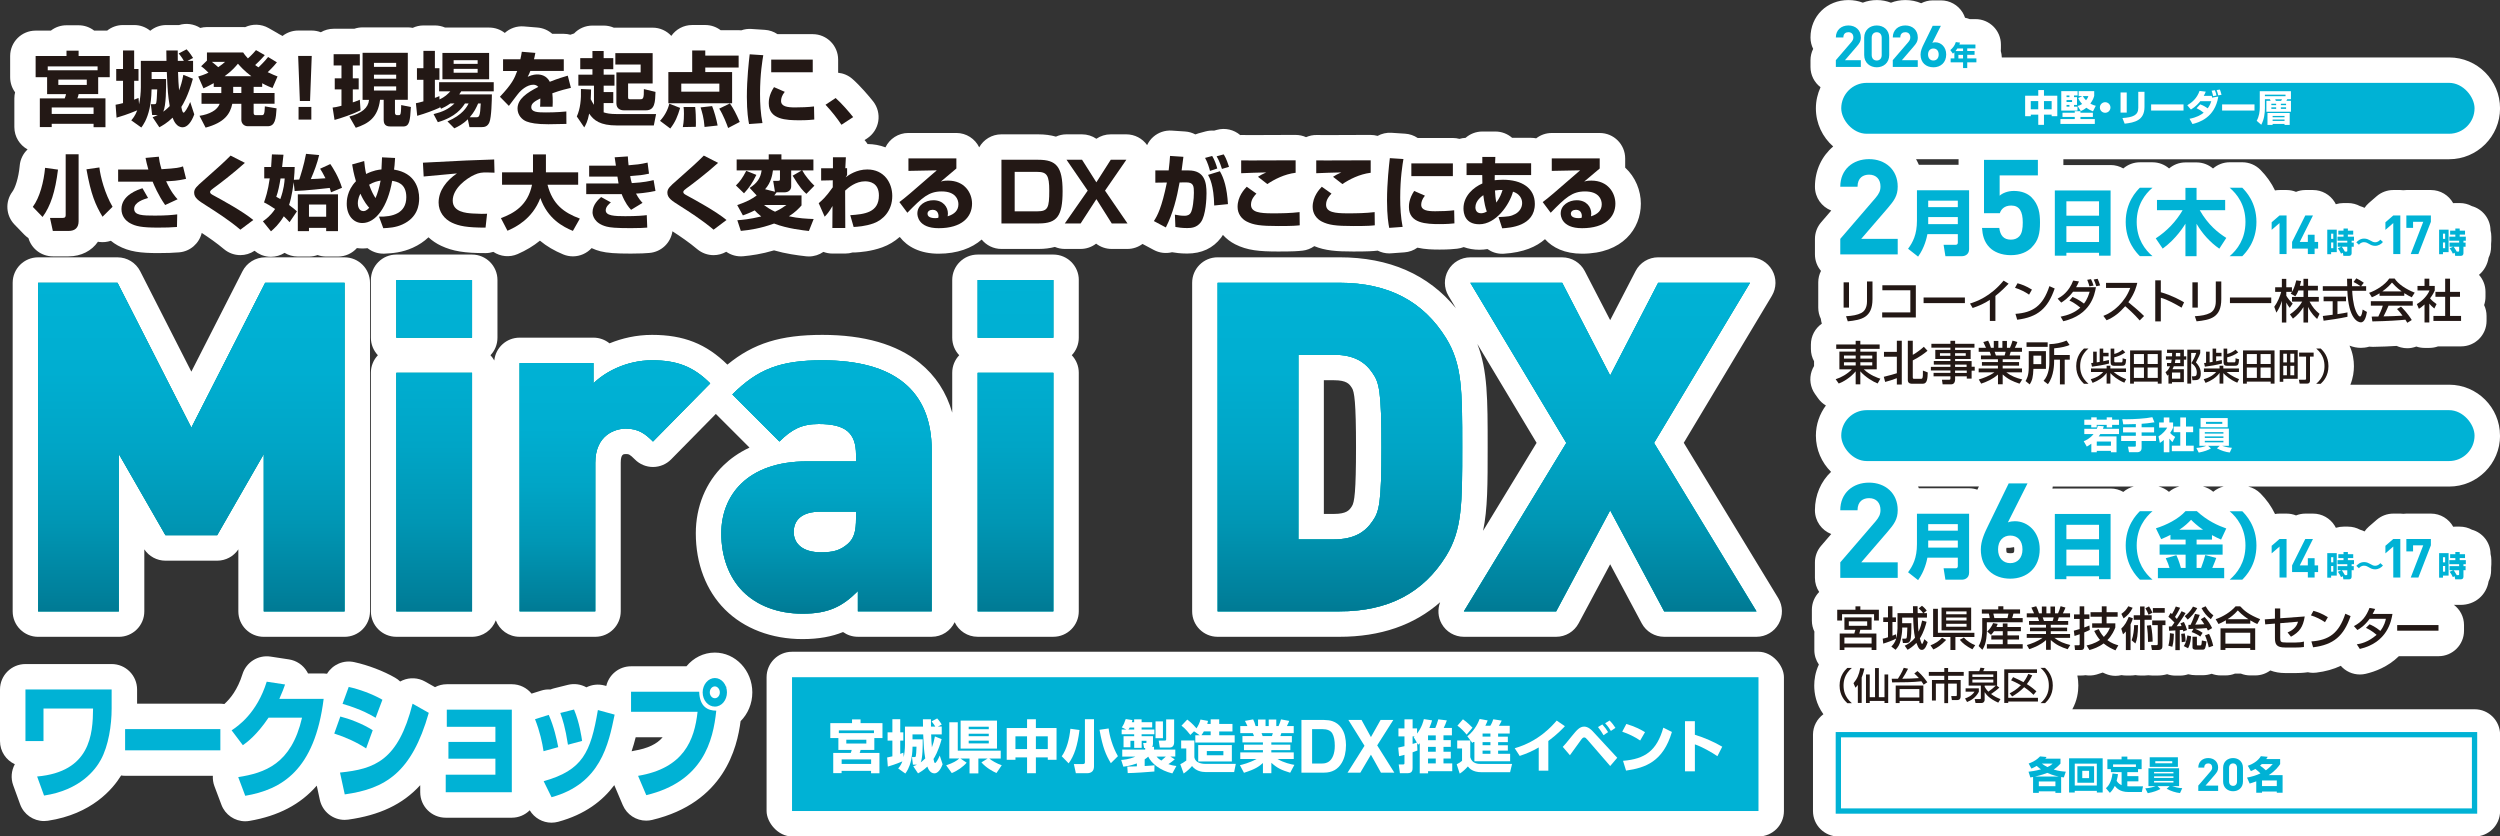 <?xml version="1.0" encoding="UTF-8"?><svg id="_レイヤー_2" xmlns="http://www.w3.org/2000/svg" width="982.38" height="328.7" xmlns:xlink="http://www.w3.org/1999/xlink" viewBox="0 0 982.38 328.7"><rect x="0" y="0" width="982.38" height="328.7" fill="#333333" stroke="none"/><defs><style>.cls-1{fill:url(#_名称未設定グラデーション_33-2);}.cls-2{fill:url(#_名称未設定グラデーション_33-5);}.cls-3{fill:url(#_名称未設定グラデーション_33-4);}.cls-4{fill:url(#_名称未設定グラデーション_33-8);}.cls-5{fill:url(#_名称未設定グラデーション_33-6);}.cls-6{fill:url(#_名称未設定グラデーション_33-3);}.cls-7{fill:url(#_名称未設定グラデーション_33-7);}.cls-8{fill:#231815;}.cls-9{fill:#00b2d5;}.cls-10{fill:#fff;}.cls-11{fill:#00aca8;}.cls-12{fill:none;stroke:#00b2d5;stroke-miterlimit:10;stroke-width:2.08px;}.cls-13{fill:url(#_名称未設定グラデーション_33);}</style><linearGradient id="_名称未設定グラデーション_33" x1="14.98" y1="615.22" x2="690.2" y2="615.22" gradientTransform="translate(0 -439.63)" gradientUnits="userSpaceOnUse"><stop offset="0" stop-color="#007a94"/><stop offset=".05" stop-color="#00809b"/><stop offset=".27" stop-color="#0096b4"/><stop offset=".5" stop-color="#00a5c6"/><stop offset=".73" stop-color="#00aed1"/><stop offset="1" stop-color="#00b2d5"/></linearGradient><linearGradient id="_名称未設定グラデーション_33-2" x1="75.18" y1="240.24" x2="75.18" y2="111.12" gradientTransform="matrix(1,0,0,1,0,0)" xlink:href="#_名称未設定グラデーション_33"/><linearGradient id="_名称未設定グラデーション_33-3" x1="170.62" y1="240.24" x2="170.62" y2="110.03" gradientTransform="matrix(1,0,0,1,0,0)" xlink:href="#_名称未設定グラデーション_33"/><linearGradient id="_名称未設定グラデーション_33-4" x1="241.63" y1="240.24" x2="241.63" y2="141.59" gradientTransform="matrix(1,0,0,1,0,0)" xlink:href="#_名称未設定グラデーション_33"/><linearGradient id="_名称未設定グラデーション_33-5" x1="324.77" y1="241.15" x2="324.77" y2="141.59" gradientTransform="matrix(1,0,0,1,0,0)" xlink:href="#_名称未設定グラデーション_33"/><linearGradient id="_名称未設定グラデーション_33-6" x1="399.05" y1="240.24" x2="399.05" y2="110.03" gradientTransform="matrix(1,0,0,1,0,0)" xlink:href="#_名称未設定グラデーション_33"/><linearGradient id="_名称未設定グラデーション_33-7" x1="526.53" y1="240.24" x2="526.53" y2="111.12" gradientTransform="matrix(1,0,0,1,0,0)" xlink:href="#_名称未設定グラデーション_33"/><linearGradient id="_名称未設定グラデーション_33-8" x1="632.72" y1="240.24" x2="632.72" y2="111.12" gradientTransform="matrix(1,0,0,1,0,0)" xlink:href="#_名称未設定グラデーション_33"/></defs><g id="_レイヤー_1-2"><path class="cls-10" d="M103.65,250.24h31.74c5.52,0,10-4.48,10-10V111.12c0-5.52-4.48-10-10-10h-31.19c-3.76,0-7.2,2.11-8.91,5.46l-20.1,39.46-20.1-39.46c-1.71-3.35-5.15-5.46-8.91-5.46H14.98c-5.52,0-10,4.48-10,10v129.12c0,5.52,4.48,10,10,10h31.73c5.52,0,10-4.48,10-10v-24.37c1.85,2.77,4.96,4.45,8.32,4.45h20.31c3.35,0,6.47-1.68,8.32-4.45v24.37c0,5.52,4.48,10,10,10Z"/><path class="cls-10" d="M423.92,110.03c0-5.52-4.48-10-10-10h-29.74c-5.52,0-10,4.48-10,10v22.67c0,2.67,1.05,5.1,2.75,6.89-1.71,1.79-2.75,4.22-2.75,6.89v15.67c-2.27-7.96-6.54-14.51-12.79-19.56-9.02-7.3-21.89-11-38.25-11s-27.06,3.27-37.31,11.69c-8.32-8.18-17.2-11.69-29.6-11.69-6.18,0-11.84,1.33-16.72,3.33-1.72-1.4-3.92-2.24-6.31-2.24h-29.02c-5.18,0-9.43,3.93-9.95,8.97-.41-.75-.91-1.44-1.5-2.06,1.71-1.79,2.75-4.22,2.75-6.89v-22.67c0-5.52-4.48-10-10-10h-29.74c-5.52,0-10,4.48-10,10v22.67c0,2.67,1.05,5.1,2.75,6.89-1.71,1.79-2.75,4.22-2.75,6.89v93.75c0,5.52,4.48,10,10,10h29.74c4.28,0,7.92-2.69,9.35-6.47,1.43,3.78,5.07,6.47,9.35,6.47h29.74c5.52,0,10-4.48,10-10v-58.39c0-3.42,1.09-3.42,1.97-3.42,1.17,0,1.48,0,3.63,2.15,1.88,1.88,4.42,2.93,7.07,2.93h.04c2.67-.01,5.22-1.09,7.09-2.99l17.57-17.86,13.23,13.23c-4.39,2.06-7.67,4.54-10.06,6.83-7.12,6.82-11.04,16.37-11.04,26.87,0,11.91,4.07,22.54,11.45,29.92,7.5,7.5,18.32,11.63,30.46,11.63,6.5,0,11.62-1,15.95-2.77,1.64,1.17,3.65,1.86,5.82,1.86h29.01c3.99,0,7.43-2.34,9.03-5.73,1.6,3.38,5.04,5.73,9.03,5.73h29.74c5.52,0,10-4.48,10-10v-93.75c0-2.67-1.05-5.1-2.75-6.89,1.71-1.79,2.75-4.22,2.75-6.89v-22.67Z"/><path class="cls-10" d="M642.7,106.52l-9.98,19.29-9.98-19.29c-1.72-3.32-5.14-5.4-8.88-5.4h-36.09c-3.6,0-6.93,1.94-8.7,5.07s-1.73,6.98.12,10.07l2.92,4.87c-10.84-13.28-26.2-20.02-45.77-20.02h-47.88c-5.52,0-10,4.48-10,10v129.12c0,5.52,4.48,10,10,10h47.88c16.1,0,29.34-4.58,39.57-13.59-1.06,2.75-.88,5.87.6,8.49,1.77,3.15,5.1,5.1,8.72,5.1h36.27c3.69,0,7.08-2.03,8.82-5.29l12.4-23.21,12.4,23.21c1.74,3.25,5.13,5.29,8.82,5.29h36.27c3.61,0,6.95-1.95,8.72-5.1s1.71-7.01-.17-10.1l-37.12-61.03,34.62-57.75c1.85-3.09,1.9-6.94.12-10.07-1.78-3.13-5.1-5.07-8.7-5.07h-36.09c-3.74,0-7.16,2.08-8.88,5.4ZM524.17,201.95h-3.96v-52.54h3.96c5.04,0,6.08,1.55,6.91,2.8.04.06.08.13.13.19,1.01,1.44,1.64,5.84,1.64,23.28s-.6,21.8-1.64,23.28c-.04.06-.09.12-.13.19-.83,1.25-1.87,2.8-6.91,2.8ZM603.81,174.01l-21.03,34.57c1.8-8.52,1.8-18.51,1.8-32.9,0-18.86,0-30.18-4.07-40.53l23.29,38.86Z"/><path class="cls-10" d="M7.76,65.03c-.47,5.03-1.83,8.86-2.89,10.29-2.92,3.93-2.57,9.4.84,12.92l3.84,3.97c.5.51,1.04.96,1.62,1.35,1.24,4.23,5.13,7.18,9.6,7.18h6.19c4.96,0,9.09-2.2,11.53-5.75.19.03.37.06.56.09,1.54.19,3.08.02,4.51-.47.83.69,1.74,1.31,2.72,1.85,4.56,2.51,9.07,2.99,15.81,2.99,3.44,0,6-.09,8.33-.29,4.36-.38,7.87-3.53,8.85-7.64,2.88,1.89,5.82,3.92,8.76,6.39,1.85,1.55,4.14,2.34,6.42,2.34,1.94,0,3.89-.57,5.57-1.71,1.55,1.31,3.48,2.14,5.53,2.33.31.03.62.04.93.04,1.9,0,3.75-.54,5.35-1.55,1.51.92,3.29,1.45,5.2,1.45h4.38c1.19,0,2.33-.21,3.38-.59,1.06.38,2.19.59,3.38.59h4.64c2.96,0,5.61-1.29,7.44-3.33.7.09,1.41.16,2.14.16.69,0,1.36-.04,2.03-.12,1.73,1.36,3.9,2.15,6.19,2.15.14,0,.28,0,.43,0,3.21-.14,6.99-.44,11.17-2.33,2.37-1.07,4.43-2.45,6.16-4.09,1.45,1.33,3.11,2.46,4.99,3.34,4.55,2.12,9.11,2.87,17.43,2.87,1.07,0,2.1-.18,3.07-.49,2.75,1.84,6.34,2.27,9.56.86,3.3-1.44,6.22-3.2,8.75-5.26,2.62,2.18,5.68,3.98,9.17,5.41,1.24.51,2.52.75,3.79.75,2.77,0,5.44-1.17,7.35-3.24,1.14.54,2.32.96,3.51,1.26,2.67.66,5.78.9,11.91.9,3.78,0,5.81-.13,7.3-.26,4.7-.4,8.38-4,9.04-8.51,3.2,2.07,6.47,4.29,9.75,7.04,1.85,1.55,4.14,2.34,6.42,2.34,1.71,0,3.43-.45,4.97-1.33,1.9,1.32,4.24,1.99,6.67,1.76,3.12-.3,7.18-.84,12.11-2.31,4.56,1.33,9.13,1.94,12.43,2.31l.17.02c.37.04.74.06,1.1.06,2.07,0,4.06-.65,5.7-1.79,1.12.42,2.3.65,3.52.65h5.08c.98,0,1.95-.14,2.87-.42.34.01.68,0,1.02-.01h.13c1.92-.13,5.91-.37,10.5-2.01,2.57-.93,4.86-2.32,6.81-4.04.05.02.1.04.15.05,2.92,3.77,7.92,6.49,15.21,6.49s13.12-2.2,16.9-5.56c1.83,2.25,4.62,3.69,7.75,3.69h14.7c2.3,0,4.4-.28,6.31-.79,1.21.51,2.52.79,3.88.79h6.22c2.24,0,4.39-.75,6.11-2.08,1.73,1.33,3.87,2.08,6.11,2.08h6.19c2.18,0,4.24-.72,5.93-1.97l4.46,2.38c2.19,1.17,4.74,1.48,7.14.88,1.31.22,3.23.52,5.92.52,5.71,0,10.19-2.09,13.35-6.24.26-.35.49-.72.72-1.09,1.33,1.47,2.94,2.73,4.79,3.68,4.77,2.41,9.45,2.85,16.96,2.85,5.89,0,7.67-.14,9.39-.33h.11c1.73-.2,3.32-.83,4.66-1.78,4.24,1.76,8.68,2.11,15.34,2.11,5.89,0,7.67-.14,9.39-.33h.11s.05-.02.07-.02c1.37.69,2.9,1.09,4.51,1.09.24,0,.48,0,.73-.03l5.27-.38c1.86-.13,3.62-.78,5.1-1.84,3.03.68,6.06.75,8.76.75,3.54,0,5.7-.22,6.81-.34.92-.1,1.8-.32,2.63-.64,1.86.67,3.92,1.05,6.14,1.05,1.1,0,2.16-.09,3.19-.27,1.66,1.18,3.68,1.86,5.8,1.85.21,0,.42,0,.63-.02,7.8-.49,12.87-2.8,16.17-5.72,2.99,3.35,7.78,5.71,14.56,5.71,15.97,0,23.11-9.87,23.11-19.65,0-5.14-2.11-10.46-6.16-14.17v-3.61c0-5.52-4.48-10-10-10h-18.86c-2.31,0-4.42.79-6.11,2.1-.64-.13-1.29-.2-1.97-.2h-7.48c-1.82-1.59-4.15-2.48-6.59-2.48h-5.11c-2.53,0-4.84.94-6.6,2.49-.83.03-1.63.18-2.4.4-.82-.22-1.68-.35-2.58-.35h-13.83c-1.46-.98-3.16-1.58-4.95-1.69l-5.33-.35c-1.98-.13-3.86.33-5.48,1.22-.86-.24-1.77-.38-2.71-.38h-1.99c-4.09.02-13.39.06-15.53.06-2.03,0-2.2,0-3.67-.03-1.47-.03-2.9.27-4.21.85-1.25-.56-2.63-.88-4.09-.88h-2c-4.1.02-13.38.06-15.53.06-2.03,0-2.2,0-3.67-.03-.2,0-.39,0-.59.02-2.48-2.12-5.89-2.94-9.16-2.04l-1.09.3c-1.12-.08-2.26.02-3.38.32l-2.8.76c-.41.11-.8.25-1.19.41-1.23-.66-2.6-1.05-4.03-1.15l-5.24-.35c-2.66-.18-5.26.71-7.26,2.46-1.04.91-1.85,2.02-2.43,3.24-1.86-2.63-4.89-4.23-8.17-4.23h-6.13c-2.04,0-4,.62-5.64,1.74-1.64-1.12-3.59-1.74-5.64-1.74h-6.13c-1.45,0-2.85.32-4.12.9-2.07-.59-4.38-.9-6.96-.9h-14.48c-3.74,0-7,2.06-8.71,5.1-1.62-3.33-5.03-5.64-8.99-5.64h-18.86c-3.96,0-7.37,2.31-8.99,5.65-2.17-.82-4.53-1.28-7.03-1.3-.34-.55-.74-1.07-1.18-1.56l1-.65c2.35-1.54,3.94-3.99,4.39-6.75s-.28-5.6-2.01-7.8c-1.59-2.01-5.09-6.14-8.16-8.83-1.61-1.41-3.58-2.22-5.6-2.42,0-.06,0-.12,0-.18v-4.99c0-5.52-4.48-10-10-10h-13.83c-1.46-.98-3.16-1.58-4.95-1.69l-5.33-.35c-1.38-.09-2.72.11-3.95.54-.35-.04-.7-.06-1.05-.06h-7.07c-1.68-1.27-3.77-2.03-6.04-2.03h-5.14c-3.39,0-6.38,1.69-8.19,4.27-1.83-1.98-4.44-3.23-7.34-3.23h-14.67c-.19,0-.37,0-.55.02-1.23-.54-2.59-.84-4.02-.84h-4.41c-2.85,0-5.41,1.19-7.23,3.1-.5.13-.98.29-1.45.49-.82-.22-1.68-.35-2.57-.35h-4.55c-1.6-1.42-3.63-2.29-5.79-2.47l-5.33-.44c-2.85-.24-5.54.76-7.53,2.56-1.69-1.32-3.82-2.11-6.14-2.11h-17.32c-1.22-.53-2.57-.83-3.99-.83h-4.51c-1.51,0-2.94.35-4.23.95-.62-.12-1.25-.19-1.91-.19h-17.78c-1.14,0-2.23.19-3.25.54h-8.12c-1.84,0-3.56.5-5.04,1.37-1.13-.43-2.34-.67-3.57-.67h-5.33c-2.25,0-4.42.77-6.17,2.14l-.47-.28c-.31-.19-.63-.36-.95-.51-.19-.13-.38-.25-.58-.36l-3.46-1.97c-2.91-1.65-6.34-1.7-9.21-.36-.26-.02-.52-.03-.79-.03h-14.23c-.9,0-1.78.13-2.61.35-2.48-1.58-5.54-2.02-8.36-1.13-.17,0-.33-.01-.5-.01h-4.48c-2.4,0-4.6.84-6.32,2.25-1.72-1.41-3.92-2.25-6.32-2.25h-4.38c-2.36,0-4.53.82-6.24,2.19h-5.09c-1.69-1.31-3.82-2.1-6.13-2.1h-4.76c-2.31,0-4.44.78-6.13,2.1h-6c-5.52,0-10,4.48-10,10v8.32c0,2.22.72,4.26,1.94,5.92-.19.77-.29,1.57-.29,2.4v11.27c0,3.78,2.1,7.07,5.2,8.77-1.76,1.66-2.87,3.91-3.09,6.34Z"/><path class="cls-10" d="M280.91,256.43c-4.45,0-8.45,2.09-11.17,5.39h-21.77c-4.74,0-8.7,3.3-9.73,7.73l-.67-.18c-2.4-.65-4.94-.39-7.14.72-2.16-1.21-4.75-1.61-7.3-.97l-5.39,1.35c-.49.12-.96.28-1.42.47-1.22-.09-2.47.05-3.69.44l-3.75,1.18c-1.83-2.25-4.63-3.69-7.75-3.69h-25.55c-1.68,0-3.25.42-4.64,1.15l-3.9-2.2c-2.71-1.53-5.99-1.71-8.85-.48-.32.14-.64.29-.94.46-.58-.56-1.24-1.06-1.97-1.48-4.57-2.63-10.58-4.93-16.08-6.14-4.24-.93-8.5.97-10.69,4.56-.44-.06-.88-.1-1.32-.1h-6.15c-.13-.26-.27-.52-.42-.77-1.53-2.56-4.13-4.31-7.08-4.76l-7.21-1.1c-4.88-.74-9.58,2.19-11.05,6.9-1.93,6.16-4.84,9.69-7.12,11.74-.51-.08-1.03-.13-1.56-.13h-32.73v-5.58c0-5.52-4.48-10-10-10H10c-5.52,0-10,4.48-10,10v20.27c0,4.04,2.39,7.51,5.83,9.09-1.39,2.52-1.64,5.52-.65,8.25l2.72,7.49c1.45,4,5.24,6.59,9.4,6.59.5,0,1-.04,1.5-.11,17.28-2.62,25.54-12.48,28.8-17.8.51.08,1.03.13,1.56.13h34.48c-.07,1.36.12,2.74.61,4.05l2.76,7.34c1.48,3.95,5.25,6.48,9.35,6.48.56,0,1.13-.05,1.7-.15,11.29-1.94,20.02-6.48,26.41-13.85l1.21,5.57c1.01,4.65,5.13,7.88,9.76,7.88.46,0,.93-.03,1.4-.1,12.26-1.73,21.38-5.96,28.29-13.53v2.78c0,5.52,4.48,10,10,10h25.97c2.76,0,5.25-1.12,7.06-2.92,1.83,3.04,5.09,4.87,8.55,4.87.87,0,1.76-.12,2.63-.35,10.58-2.89,17.45-8.24,22.06-14.41.04.09.06.19.1.28l3.23,7.59c1.6,3.75,5.27,6.09,9.2,6.09.77,0,1.56-.09,2.33-.28,28.35-6.8,33.39-28.34,34.76-38.81,2.84-2.84,4.61-6.86,4.61-11.31,0-8.62-6.62-15.64-14.75-15.64ZM285.34,270.06c-.04-.12-.08-.24-.13-.35.11.14.24.28.33.43-.07-.03-.14-.05-.2-.08ZM248.19,295.22c.63-1.88,1.15-3.72,1.6-5.5h10.59c-2.23,2.62-5.72,4.37-11.29,5.3-.31.05-.6.13-.9.2Z"/><rect class="cls-10" x="301.23" y="256.11" width="399.77" height="72.58" rx="10" ry="10"/><path class="cls-10" d="M982.38,171.17c0-11.03-8.97-20-20-20h-38.8c1.08-2.67,1.4-5.23,1.4-7.28,0-2.26-.38-5.12-1.74-8.08,1.43.57,2.94.88,4.47.88.84,0,2-.09,3.28-.47.47.06.95.09,1.44.08,3.47-.07,6.6-.19,9.35-.37.52.24,1.06.44,1.63.58.84.22,1.7.33,2.55.33,1.21,0,2.41-.24,3.54-.67,1.01.35,2.1.54,3.23.54h1.88c1.2,0,2.36-.21,3.43-.6h9.06c5.52,0,10-4.48,10-10v-1.96c0-1.53-.34-2.98-.96-4.27.35-1.02.54-2.11.54-3.24v-1.96c0-2.57-.97-4.91-2.56-6.68,1.97-1.64,3.33-3.97,3.77-6.7.64-1.31.99-2.79.99-4.35v-1.01c.06-.44.09-.89.09-1.35v-1.6c0-.85-.11-1.68-.31-2.47-.05-4.54-3.13-8.36-7.32-9.52-1.42-.77-3.05-1.21-4.78-1.21h-1.71c-.29,0-.58.02-.87.04-1.71-3.07-4.98-5.16-8.75-5.16h-9.64c-.4,0-.79.03-1.18.08-.39-.05-.78-.08-1.18-.08h-2.77c-2.41,0-4.74.87-6.56,2.45l-3.09,2.68c-.64.56-1.19,1.19-1.66,1.88-.56-.28-1.14-.51-1.76-.68-1.42-.77-3.05-1.21-4.78-1.21h-1.71c-1.03,0-2.02.16-2.95.44h-.09c-.14-.28-.28-.55-.45-.82-1.82-2.95-5.04-4.74-8.51-4.74h-3.02c-1.28,0-2.51.26-3.66.72-1.15-.46-2.39-.72-3.7-.72h-2.77c-.6,0-1.2.05-1.78.16-1.38-2.9-3.28-5.6-5.71-8.07-1.88-1.92-4.46-3-7.14-3h-4.97c-2.46,0-4.76.91-6.54,2.45-1.74-1.48-3.99-2.39-6.46-2.39h-4.37c-2.45,0-4.69.9-6.43,2.37-1.77-1.53-4.07-2.42-6.51-2.42h-4.97c-2.4,0-4.7.87-6.51,2.42-1.47-.85-3.17-1.34-4.98-1.34h-18.57v-2c0-.09-.01-.19-.01-.28h151.6c11.03,0,20-8.97,20-20s-8.97-20-20-20h-175.78c-.04-.87-.16-1.72-.4-2.52.03-.33.05-.67.05-1.01v-1.53c0-5.52-4.48-10-10-10h-2.27c-.58-.24-1.2-.4-1.83-.53-.24-.72-.56-1.42-.96-2.08-1.82-2.96-5.04-4.75-8.51-4.75h-3.22c-1.61,0-3.16.41-4.54,1.12-1.87-.8-3.96-1.25-6.2-1.25-2.04,0-3.95.37-5.68,1.04-1.71-.66-3.57-1.04-5.55-1.04s-3.81.37-5.51,1.02c-1.72-.65-3.61-1.02-5.63-1.02-8.51,0-14.93,6.33-14.93,14.72,0,1.6.38,3.12,1.05,4.46-.68,1.38-1.05,2.9-1.05,4.46v2.66c0,3.24,1.55,6.12,3.95,7.95-1.16,2.54-1.83,5.34-1.83,8.31,0,5.97,2.64,11.32,6.8,14.98-4.44,3.76-7.17,9.35-7.17,15.83,0,4.26,2.66,7.89,6.41,9.34l-3.99,4.63c-1.56,1.81-2.42,4.13-2.42,6.52v6.1c0,2.47.9,4.73,2.38,6.47-.69,1.35-1.08,2.88-1.08,4.5v9.93c0,1.58.37,3.07,1.02,4.4.07.64.2,1.28.39,1.9-2.6,1.81-4.3,4.81-4.3,8.21v1.72c0,1.75.45,3.4,1.24,4.83v1.88c-.37.61-.68,1.27-.92,1.96-1.05,3.05-.56,6.41,1.3,9.04l1.21,1.7c.83,1.17,1.88,2.11,3.06,2.81-2.46,3.32-3.93,7.41-3.93,11.85,0,5.56,2.29,10.6,5.96,14.23-3.95,3.74-6.34,9.03-6.34,15.09,0,4.26,2.66,7.89,6.41,9.34l-3.99,4.63c-1.56,1.81-2.42,4.13-2.42,6.52v6.1c0,2.04.62,3.94,1.67,5.52-1.77,1.8-2.87,4.27-2.87,7v4.24c0,1.56.36,3.04,1,4.36-.02.25-.03.49-.03.74v6.49c0,2.12.66,4.07,1.78,5.69-1.43,3.02-1.82,5.96-1.82,8.26,0,3.06.69,7.24,3.6,11.26-2.47,1.82-4.09,4.74-4.09,8.05v30c0,5.52,4.48,10,10,10h250c5.52,0,10-4.48,10-10v-30c0-5.52-4.48-10-10-10h-158.09c1.87-3.39,2.36-6.74,2.36-9.31,0-1.18-.1-2.52-.39-3.95h1.42c.61,0,1.2-.04,1.78-.13,1.42.23,2.9.15,4.35-.26.74-.21,1.56-.47,2.42-.78.38.18.74.34,1.08.48,1.29.55,2.63.82,3.95.82.8,0,1.58-.11,2.35-.29.57.1,1.15.16,1.75.16h1.85c.64,0,1.26-.06,1.87-.17.6.11,1.23.17,1.86.17h1.77c.49,0,.98-.04,1.46-.1.47.07.96.1,1.45.1h2.29c1.21,0,2.44-.18,3.63-.52,1.03.36,2.13.56,3.28.56h1.74c1.14,0,2.24-.19,3.26-.54.98.25,2.02.38,3.1.38h2.61c1.23,0,2.41-.21,3.52-.57,1.09.41,2.27.65,3.51.65h1.92c1.31,0,2.57-.25,3.71-.71h2.33c1.15.46,2.4.71,3.71.71h1.94c2.21,0,4.25-.73,5.91-1.95,1.73.66,3.69,1.02,5.85,1.02h4.26c.67,0,2.87-.03,4.64-.32.68.15,1.38.23,2.09.23.41,0,.82-.02,1.24-.08,3.62-.45,6.81-1.34,9.61-2.68,1.91,2.18,4.65,3.41,7.52,3.41.75,0,1.51-.08,2.26-.26,3.64-.84,8.77-2.73,13.05-6.93h15.6c5.52,0,10-4.48,10-10v-2.21c0-3.27-1.57-6.16-4-7.98.19.01.38.03.57.03h2.09c5.69,0,10.13-3.86,11-9.24.64-1.31.99-2.79.99-4.35v-1.01c.06-.44.09-.89.09-1.35v-1.6c0-.85-.11-1.68-.31-2.47-.05-4.54-3.13-8.36-7.32-9.52-1.42-.77-3.05-1.21-4.78-1.21h-1.71c-.29,0-.58.02-.87.04-1.71-3.07-4.98-5.16-8.75-5.16h-9.64c-.4,0-.79.03-1.18.08-.39-.05-.78-.08-1.18-.08h-2.77c-2.41,0-4.74.87-6.56,2.45l-3.09,2.68c-.64.56-1.19,1.19-1.66,1.88-.56-.28-1.14-.51-1.76-.68-1.42-.77-3.05-1.21-4.78-1.21h-1.71c-1.03,0-2.02.16-2.95.44h-.09c-.14-.28-.28-.55-.45-.82-1.82-2.95-5.04-4.74-8.51-4.74h-3.02c-1.28,0-2.51.26-3.66.72-1.15-.46-2.39-.72-3.7-.72h-2.77c-.6,0-1.2.05-1.78.16-1.38-2.9-3.28-5.6-5.71-8.07-1.33-1.35-3-2.28-4.81-2.72h78.94c11.03,0,20-8.97,20-20ZM789.94,217.39c-.87,0-1.32-.2-1.38-.24-.05-.08-.2-.47-.2-1.23,0-.19.03-.41.08-.65.99.06,1.99-.04,2.98-.28.05.18.09.45.09.83,0,1.3-.05,1.58-1.58,1.58ZM777.61,191.17l-.61,1.25c-1.02-.35-2.1-.55-3.24-.55h-19.73c-.1-.24-.22-.47-.33-.71h23.92ZM834.35,193.3c-1.47-.85-3.17-1.34-4.98-1.34h-21.91c-.32,0-.63.02-.95.05.06-.28.09-.56.12-.84h31.9c-1.54.37-2.97,1.09-4.18,2.13ZM852.3,193.27c-1.18-1-2.58-1.73-4.1-2.1h8.16c-1.49.38-2.88,1.09-4.06,2.1ZM769.62,62.84v1.92h-15.6c-.32-.76-.7-1.49-1.11-2.2h16.73c0,.09-.01.18-.01.28ZM869.7,193.24c-1.17-1-2.54-1.7-4.02-2.07h8.09c-1.51.37-2.9,1.09-4.07,2.07Z"/><path class="cls-13" d="M103.65,240.24v-61.84l-18.32,31.92h-20.31l-18.32-31.92v61.84H14.98V111.12h31.19l29.02,56.94,29.01-56.94h31.19v129.12h-31.74Z"/><path class="cls-13" d="M155.75,132.7v-22.67h29.74v22.67h-29.74ZM155.75,240.24v-93.75h29.74v93.75h-29.74Z"/><path class="cls-13" d="M256.59,173.5c-2.9-2.9-5.62-5.08-10.7-5.08-3.99,0-11.97,2.36-11.97,13.42v58.39h-29.74v-97.56h29.02v7.98c4.35-4.35,12.87-9.07,23.03-9.07,9.61,0,16.14,2.36,22.85,9.07l-22.49,22.85Z"/><path class="cls-13" d="M337.1,240.24v-7.98c-5.99,5.99-11.42,8.89-21.76,8.89-9.79,0-17.95-3.27-23.39-8.71-5.62-5.62-8.52-13.78-8.52-22.85,0-14.69,9.97-28.29,33.73-28.29h19.22v-2.54c0-8.89-4.35-12.15-14.69-12.15-6.71,0-10.7,2.18-15.41,6.89l-18.5-18.5c9.97-9.97,18.86-13.42,35.36-13.42,27.93,0,42.98,11.61,42.98,35.36v63.29h-29.01ZM336.38,201.07h-14.15c-6.89,0-10.34,3.08-10.34,7.98,0,4.53,3.44,7.98,10.7,7.98,4.9,0,7.62-.73,10.7-3.45,2.36-2.18,3.08-4.89,3.08-9.97v-2.54Z"/><path class="cls-13" d="M384.18,132.7v-22.67h29.74v22.67h-29.74ZM384.18,240.24v-93.75h29.74v93.75h-29.74Z"/><path class="cls-13" d="M568.24,218.48c-8.89,14.33-22.49,21.76-41.89,21.76h-47.88V111.12h47.88c19.4,0,33.01,7.44,41.89,21.76,6.35,10.34,6.35,20.49,6.35,42.8s0,32.46-6.35,42.8ZM539.4,146.66c-2.9-4.35-7.25-7.25-15.23-7.25h-13.96v72.54h13.96c7.98,0,12.33-2.9,15.23-7.25,2.54-3.63,3.45-7.07,3.45-29.01s-.91-25.39-3.45-29.02Z"/><path class="cls-13" d="M653.94,240.24l-21.22-39.71-21.22,39.71h-36.27l40.26-66.19-37.72-62.93h36.09l18.86,36.45,18.86-36.45h36.09l-37.72,62.93,40.26,66.19h-36.27Z"/><path class="cls-11" d="M103.65,240.24v-61.84l-18.32,31.92h-20.31l-18.32-31.92v61.84H14.98V111.12h31.19l29.02,56.94,29.01-56.94h31.19v129.12h-31.74Z"/><path class="cls-11" d="M155.75,132.7v-22.67h29.74v22.67h-29.74ZM155.75,240.24v-93.75h29.74v93.75h-29.74Z"/><path class="cls-11" d="M256.59,173.5c-2.9-2.9-5.62-5.08-10.7-5.08-3.99,0-11.97,2.36-11.97,13.42v58.39h-29.74v-97.56h29.02v7.98c4.35-4.35,12.87-9.07,23.03-9.07,9.61,0,16.14,2.36,22.85,9.07l-22.49,22.85Z"/><path class="cls-11" d="M337.1,240.24v-7.98c-5.99,5.99-11.42,8.89-21.76,8.89-9.79,0-17.95-3.27-23.39-8.71-5.62-5.62-8.52-13.78-8.52-22.85,0-14.69,9.97-28.29,33.73-28.29h19.22v-2.54c0-8.89-4.35-12.15-14.69-12.15-6.71,0-10.7,2.18-15.41,6.89l-18.5-18.5c9.97-9.97,18.86-13.42,35.36-13.42,27.93,0,42.98,11.61,42.98,35.36v63.29h-29.01ZM336.38,201.07h-14.15c-6.89,0-10.34,3.08-10.34,7.98,0,4.53,3.44,7.98,10.7,7.98,4.9,0,7.62-.73,10.7-3.45,2.36-2.18,3.08-4.89,3.08-9.97v-2.54Z"/><path class="cls-11" d="M384.18,132.7v-22.67h29.74v22.67h-29.74ZM384.18,240.24v-93.75h29.74v93.75h-29.74Z"/><path class="cls-11" d="M568.24,218.48c-8.89,14.33-22.49,21.76-41.89,21.76h-47.88V111.12h47.88c19.4,0,33.01,7.44,41.89,21.76,6.35,10.34,6.35,20.49,6.35,42.8s0,32.46-6.35,42.8ZM539.4,146.66c-2.9-4.35-7.25-7.25-15.23-7.25h-13.96v72.54h13.96c7.98,0,12.33-2.9,15.23-7.25,2.54-3.63,3.45-7.07,3.45-29.01s-.91-25.39-3.45-29.02Z"/><path class="cls-11" d="M653.94,240.24l-21.22-39.71-21.22,39.71h-36.27l40.26-66.19-37.72-62.93h36.09l18.86,36.45,18.86-36.45h36.09l-37.72,62.93,40.26,66.19h-36.27Z"/><path class="cls-1" d="M103.65,240.24v-61.84l-18.32,31.92h-20.31l-18.32-31.92v61.84H14.98V111.12h31.19l29.02,56.94,29.02-56.94h31.19v129.12h-31.74Z"/><path class="cls-6" d="M155.75,132.7v-22.67h29.74v22.67h-29.74ZM155.75,240.24v-93.75h29.74v93.75h-29.74Z"/><path class="cls-3" d="M256.59,173.5c-2.9-2.9-5.62-5.08-10.7-5.08-3.99,0-11.97,2.36-11.97,13.42v58.39h-29.74v-97.56h29.02v7.98c4.35-4.35,12.87-9.07,23.03-9.07,9.61,0,16.14,2.36,22.85,9.07l-22.49,22.85Z"/><path class="cls-2" d="M337.1,240.24v-7.98c-5.99,5.99-11.42,8.89-21.76,8.89-9.79,0-17.95-3.27-23.39-8.71s-8.52-13.78-8.52-22.85c0-14.69,9.97-28.29,33.73-28.29h19.22v-2.54c0-8.89-4.35-12.15-14.69-12.15-6.71,0-10.7,2.18-15.41,6.89l-18.5-18.5c9.97-9.97,18.86-13.42,35.36-13.42,27.93,0,42.98,11.61,42.98,35.36v63.29h-29.01ZM336.38,201.07h-14.15c-6.89,0-10.34,3.08-10.34,7.98,0,4.53,3.44,7.98,10.7,7.98,4.9,0,7.62-.73,10.7-3.45,2.36-2.18,3.08-4.89,3.08-9.97v-2.54Z"/><path class="cls-5" d="M384.18,132.7v-22.67h29.74v22.67h-29.74ZM384.18,240.24v-93.75h29.74v93.75h-29.74Z"/><path class="cls-7" d="M568.24,218.48c-8.89,14.33-22.49,21.76-41.89,21.76h-47.88V111.12h47.88c19.4,0,33.01,7.44,41.89,21.76,6.35,10.34,6.35,20.49,6.35,42.8s0,32.46-6.35,42.8ZM539.4,146.66c-2.9-4.35-7.25-7.25-15.23-7.25h-13.96v72.54h13.96c7.98,0,12.33-2.9,15.23-7.25,2.54-3.63,3.45-7.07,3.45-29.01s-.91-25.39-3.45-29.02Z"/><path class="cls-4" d="M653.94,240.24l-21.22-39.71-21.22,39.71h-36.27l40.26-66.19-37.72-62.93h36.09l18.86,36.45,18.86-36.45h36.09l-37.72,62.93,40.26,66.19h-36.27Z"/><path class="cls-8" d="M18.51,30.33h-4.51v-8.32h12.13v-2.1h4.76v2.1h12.23v8.32h-4.54v6.64h-7.68c-.1.54-.29,1.21-.51,1.68h11.05v11.34h-4.67v-1.33h-16.45v1.27h-4.67v-11.27h9.78c.29-.7.41-1.18.51-1.68h-7.43v-6.64ZM38.35,27.6v-1.52h-19.59v1.52h19.59ZM20.32,42.24v2.54h16.45v-2.54h-16.45ZM22.92,31.28v2.1h11.18v-2.1h-11.18Z"/><path class="cls-8" d="M51.58,47.29c.48-.54,1.53-1.75,2.35-3.94-3.78,1.62-6.83,2.51-8.13,2.89l-.38-5.08c.92-.16,1.81-.35,2.92-.64v-8.76h-2.67v-4.64h2.67v-7.3h4.38v7.3h1.71v4.64h-1.71v7.4c.7-.25,1.02-.38,1.71-.67l.22,2.48c.44-2,.7-4.67.7-6.7v-10.35h10.07c-.03-1.08-.06-3.21-.06-4.1h4.48c0,1.05,0,1.37.03,4.1h2.38c-.16-.29-.76-1.4-2.03-2.92l3.11-1.62c1.24,1.24,2.44,3.24,2.54,3.4l-2.19,1.14h2.19v4.38h-5.91c.1,2.89.19,4.89.41,7.21.76-2.03,1.14-3.3,1.68-6.1l3.75,1.52c-1.87,6.89-3.97,10.19-4.54,11.08.25,1.27.44,2.26.92,2.26.35,0,1.62-1.81,2.57-4.19l1.59,4.86c-1.14,3.17-2.79,5.08-4.57,5.08-2.38,0-3.49-2.51-3.94-3.78-2.09,2.06-4.06,3.14-5.21,3.78l-2.64-3.94c.89-.35,1.4-.57,2.03-.89h-2.22l-.51-4.25h1.36c.35,0,.64-.03.76-.54.19-.86.25-2.19.38-5.27h-2.22c-.06,3.52-.44,5.81-.76,7.36-1.02,4.67-2.61,6.73-3.27,7.62l-3.97-2.83ZM59.58,28.3v2.73h5.68c.03,3.56.03,10.48-1.11,12.86.29-.19,1.33-.95,2.54-2.19-.73-4.54-.79-5.59-1.14-13.4h-5.97Z"/><path class="cls-8" d="M83.98,32.68c-2.07,1.14-3.02,1.56-4.03,2.03l-2.06-4.64c1.02-.32,2.09-.6,4.03-1.52-1.08-1.05-1.94-1.87-2.89-2.51l2.29-2.22v-3.21h14.22c.44.67.92,1.3,1.87,2.35.29-.25,1.81-1.59,3.18-3.27l3.46,1.97c-1.46,1.71-3.08,3.27-3.78,3.9.79.6.95.67,1.33.89,2.44-2.38,3.17-3.3,3.75-4.06l3.46,2.1c-.51.63-1.53,1.9-3.62,3.87,1.81.86,2.95,1.33,3.87,1.68l-1.97,4.54c-.99-.38-2.19-.83-4.06-1.87v1.43h-3.36v2.41h8.22v4.22h-8.22v3.46c0,.83.25,1.02.92,1.02h2.19c.83,0,1.21-.1,1.3-3.46l4.6.79c-.25,4.1-.54,7.02-3.49,7.02h-7.78c-1.75,0-2.57-1.36-2.57-2.44v-6.38h-3.56c-.83,3.97-3.02,7.37-10.48,9.37l-2.41-4.64c3.87-.57,7.05-2.22,7.94-4.73h-7.14v-4.22h7.78v-2.41h-2.98v-1.46ZM83.25,24.3c.89.7,1.71,1.37,2.51,2.1,1.33-.89,2-1.49,2.7-2.1h-5.21ZM98.77,29.95c-2.89-2.16-4.44-3.97-5.27-4.92-.83.99-2.22,2.73-5.24,4.92h10.51ZM91.63,34.14v2.41h3.21v-2.41h-3.21Z"/><path class="cls-8" d="M122.5,21.98l-.67,17.72h-4l-.67-17.72h5.33ZM122.34,42.01v4.99h-5.02v-4.99h5.02Z"/><path class="cls-8" d="M130.69,42.27c.86-.1,1.53-.19,3.49-.7v-6.44h-2.64v-4.35h2.64v-5.05h-3.08v-4.44h10.29v4.44h-2.76v5.05h2.32v4.35h-2.32v5.11c1.21-.41,1.94-.7,2.76-1.05l.29,4.16c-2.79,1.43-7.78,3.14-10.22,3.78l-.76-4.86ZM142.47,20.74h17.78v18.48h-5.05v5.02c0,.1,0,.99.7.99h.99c.35,0,.48-.38.54-.64.16-.57.22-2.95.22-3.3l3.81.76c-.32,5.37-.51,7.65-3.01,7.65h-4.76c-1.05,0-2.92,0-2.92-2.51v-7.97h-1.43c-.86,7.05-4.64,9.37-9.53,10.99l-2.54-4.41c4.92-1.33,7.43-3.36,7.75-6.57h-2.54v-18.48ZM146.95,24.71v1.56h8.73v-1.56h-8.73ZM146.95,29.35v1.59h8.73v-1.59h-8.73ZM146.95,33.95v1.62h8.73v-1.62h-8.73Z"/><path class="cls-8" d="M176.96,40.65c-1.46,1.05-2.57,1.59-3.62,2.07l-.54-.83v.41c-2.61,1.14-5.43,2.22-8.86,3.21l-.51-4.95c.89-.16,1.08-.22,2.95-.73v-8.48h-2.54v-4.54h2.54v-6.83h4.51v6.83h1.78v4.54h-1.78v7.11c.6-.19.99-.35,1.78-.7l.03,1.33c2.16-1.02,3.24-2.1,4.26-3.21h-4.41v-3.59h21.46v3.59h-12.76c-.35.57-.51.79-.79,1.21h12.83c-.03,2.32-.16,9.02-.98,10.96-.73,1.78-2.07,1.9-3.05,1.9h-4.79l-.64-3.08c-1.97,1.97-3.87,2.89-5.3,3.56l-2.7-2.73c5.97-2.54,7.62-5.68,8.32-7.05h-1.43c-1.18,1.81-3.65,5.33-10.67,7.37l-1.68-3.17c3.62-.95,5.68-1.81,8.22-4.19h-1.62ZM173.85,20.81h18.35v10.35h-18.35v-10.35ZM178.26,23.66v1.43h9.43v-1.43h-9.43ZM178.26,27.06v1.53h9.43v-1.53h-9.43ZM187.19,46.08c1.08,0,1.49-.29,1.72-5.43h-1.02c-.79,1.78-1.46,3.27-3.3,5.43h2.6Z"/><path class="cls-8" d="M210.37,20.77c-.25,1.4-.38,1.87-.54,2.51h11.71v4.6h-13.14c-.29.83-.6,1.43-1.05,2.29,1.94-.92,3.46-.92,3.75-.92,1.4,0,3.65.38,4.95,2.89,3.14-1.27,5.65-2,7.05-2.41l1.24,4.79c-1.62.38-4.06.95-7.3,2.13.13,1.08.16,2.38.16,3.49,0,.76-.03,1.3-.06,1.81h-4.92c.06-.7.1-1.21.1-3.27-1.94.99-3.56,1.84-3.56,3.4,0,2,2.48,2.1,5.78,2.1.32,0,4.38,0,8-.38l.03,4.89c-5.75.1-6.38.13-7.08.13-4.67,0-6.99-.48-8.57-1.08-1.81-.7-3.56-2.51-3.56-5.08,0-3.78,3.75-6.26,8.16-8.51-.54-.6-1.18-.86-1.97-.86-2.48,0-4.76,2.19-5.46,2.95-.73.79-3.52,4.6-4.13,5.37l-3.52-3.59c4.7-4.99,5.71-7.14,6.79-10.13h-5.56v-4.6h6.8c.25-1.05.41-1.94.57-2.95l5.33.44Z"/><path class="cls-8" d="M232.26,35.16c-.03,1.3-.03,2.22-.13,3.81.29.6.67,1.33,1.27,2.22v-7.52h-6.13v-4.32h5.53v-2.16h-4.79v-4.35h4.79v-2.8h4.41v2.8h3.78v4.35h-3.78v2.16h4.25v4.32h-4.25v2.51h3.78v4.32h-3.78v3.65c1.17.38,2.57.67,5.14.67h15.46l-.89,4.48h-14.54c-6.48,0-9.08-1.97-10.86-4.67-.6,3.18-1.4,4.51-1.94,5.43l-2.92-4.29c1.37-3.05,1.75-6.64,1.62-10.8l3.97.19ZM256.46,20.87v11.94h-9.65v5.43c0,.76.32.76.99.76h3.81c1.08,0,1.46-.25,1.4-4l4.57,1.11c-.13,4-.22,7.24-3.75,7.24h-8.7c-1.18,0-2.92-.51-2.92-2.76v-12.13h9.53v-3.11h-9.94v-4.48h14.67Z"/><path class="cls-8" d="M267.26,42.4c-.99,3.3-1.87,5.53-3.87,8.1l-4.03-3.02c1.72-1.84,3.05-4.22,3.65-6.73l4.25,1.65ZM290.25,26.55h-13.11v1.78h10.54v12.26h-25.05v-12.26h9.37v-8.51h5.14v2.03h13.11v4.7ZM267.71,32.84v3.17h14.96v-3.17h-14.96ZM273.17,42.05c.22,1.78.29,4.25.29,6.13,0,.67-.03,1.14-.03,1.65l-5.11.1c.44-2.19.44-4.51.44-5.21,0-1.36-.06-2-.16-2.67h4.57ZM279.83,41.7c.76,1.81,1.78,5.46,2.16,7.62l-5.14.57c-.25-3.56-.99-5.94-1.56-7.69l4.54-.51ZM286.82,40.65c1.43,2.07,2.41,3.94,3.87,7.27l-4.57,2.38c-.48-1.4-1.87-5.05-3.49-7.62l4.19-2.03Z"/><path class="cls-8" d="M299.93,21.69c-.32,1.94-1.27,7.37-1.27,15.21,0,3.81.22,7.71.95,11.46l-5.27.38c-.29-1.52-.86-4.73-.86-10.7,0-7.11.79-13.91,1.11-16.7l5.33.35ZM308.38,36.08c-1.18,1.46-1.46,2.67-1.46,3.59,0,2.16,2.41,2.54,5.49,2.54,2.25,0,5.24-.1,7.46-.38l.1,5.14c-.92.1-2.67.29-5.78.29-5.21,0-12.1-.25-12.1-6.67,0-.83,0-3.24,2.06-6.35l4.22,1.84ZM319.37,23.41v4.99h-16.32v-4.99h16.32Z"/><path class="cls-8" d="M330.65,49.03c-1.49-2.25-3.62-5.05-6.26-7.87l3.97-2.64c2.32,2.03,5.37,5.56,6.89,7.5l-4.6,3.01Z"/><path class="cls-8" d="M22.79,66.65c-1.08,8.73-2.92,14.35-6.06,18.61l-3.84-3.97c2.76-3.71,4.32-9.87,4.83-15.34l5.08.7ZM30.89,60.62v26.29c0,2.54-1.37,3.84-3.94,3.84h-6.19l-1.11-5.11h4.92c1.05,0,1.24-.44,1.24-1.11v-23.91h5.08ZM40.29,85.17c-2.76-4.6-4.54-8.67-6.32-18.64l5.08-.73c.41,3.68,2.16,10.32,5.18,15.46l-3.94,3.91Z"/><path class="cls-8" d="M62.41,61.57c.16,1.33.29,2.32,1.05,4.92,6.22-.38,6.95-.6,8.45-1.11l1.21,4.89c-3.68.83-5.33.86-7.84.95,2,4.35,3.62,6.13,4.51,7.08l-4.89,2.26c-2.73-3.87-4.51-8.13-4.92-9.18h-13.56v-4.76h11.88c-.57-1.91-.86-3.36-1.11-4.57l5.24-.48ZM58.18,77.8c-1.65.48-5.46,1.65-5.46,4.25s3.3,2.67,8.22,2.67c4.48,0,6.86-.25,8.7-.48l-.1,4.95c-2.19.19-4.57.25-7.46.25-6.48,0-8.79-.54-10.99-1.75-1.68-.92-3.36-2.73-3.36-5.53,0-5.52,6.48-7.62,8.25-8.19l2.19,3.81Z"/><path class="cls-8" d="M94.45,90.25c-4.7-3.94-9.37-6.89-13.43-9.49-3.02-1.91-4.73-2.98-4.73-5.08,0-1.56,1.05-2.48,3.62-4.73,5.91-5.21,8.29-7.37,10.7-9.81l5.62,2.86c-4.7,4.25-10.38,8.54-12.45,10.03-.54.41-1.24.92-1.24,1.4,0,.64.57.92,1.62,1.49,2.98,1.62,11.27,6.13,15.37,9.53l-5.08,3.81Z"/><path class="cls-8" d="M125.41,60.94c-.79,3.3-1.84,6.1-3.27,9.43,2.48-.1,3.08-.13,5.75-.32-.79-1.65-1.56-2.89-2.1-3.75l4-1.84c1.02,1.49,3.21,4.86,4.6,9.33l-4.32,1.78c-.22-.79-.32-1.11-.51-1.72-1.68.22-9.56,1.08-13.78,1.21l-.38-3.46c-.13.92-.7,5.68-1.81,8.95,2.07,1.56,2.54,2,3.08,2.51l-2.89,4.25c-.44-.51-1.02-1.11-2.26-2.32-2,3.3-3.97,4.99-5.05,5.91l-3.17-3.94c1.18-.83,3.02-2.16,4.79-4.83-2.19-1.49-3.27-2.06-4.35-2.6.54-1.56,1.56-4.38,2.25-9.43h-2.16v-4.48h2.7c.22-2.89.29-3.97.32-4.95l4.54.13c-.13,1.18-.16,1.56-.54,4.83h4.95c-.06,1.4-.1,2.92-.32,5.02.44-.03.6-.03,2.1-.1.41-1.21,1.9-5.78,2.67-10.1l5.14.48ZM110.24,70.12c-.41,2.51-.92,5.18-1.68,7.21.51.29.79.41,1.59.89,1.43-3.94,1.62-6.6,1.72-8.1h-1.62ZM132.81,90.82h-4.64v-1.27h-6.76v1.27h-4.38v-14.45h15.78v14.45ZM121.41,80.37v4.79h6.76v-4.79h-6.76Z"/><path class="cls-8" d="M155.25,62.08c-.16,2.7-.25,3.43-.41,4.57,8.32,1.3,9.87,7.49,9.87,11.27,0,2.64-.6,7.59-6.61,10.29-2.67,1.21-5.21,1.36-7.49,1.46l-1.68-4.54c5.21.13,10.73-1.24,10.73-7.65,0-5.46-3.71-6.1-5.56-6.42-1.75,10.22-6.45,16.58-11.72,16.58-3.49,0-6.13-2.99-6.13-7.56,0-1.02,0-5.14,3.62-8.86-.92-3.11-1.27-5.18-1.49-6.61l4.73-1.33c.16,1.52.32,3.11.76,5.08,2.92-1.46,4.99-1.68,6.03-1.78.19-3.62.22-4,.22-4.76l5.11.25ZM141.63,76.12c-.25.44-1.02,1.87-1.02,3.81,0,.92.32,3.02,2.19,3.02.48,0,1.18-.1,2.29-1.3-.57-.64-2.06-2.32-3.46-5.53ZM147.56,77.83c.76-1.68,1.46-4.03,2-6.86-1.21.19-2.73.54-4.51,1.62.89,2.57,1.84,4.25,2.51,5.24Z"/><path class="cls-8" d="M194.31,67.86c-.73-.03-1.84-.1-3.01-.1-1.81,0-3.02.06-4.92.95-2.99,1.36-8.48,5.27-8.48,10.13,0,4.51,5.37,4.89,7.78,5.05,3.27.19,4.38.16,5.72.1l-.6,5.46c-7.33,0-10.41-.64-13.21-1.94-2.92-1.37-5.24-4.22-5.24-7.9,0-4.79,3.21-8.76,7.21-11.46-2.07.19-11.24,1.02-13.08,1.21l-.29-5.43c17.18-.89,19.08-.99,27.43-1.24.03,0,.48,0,.57-.03l.13,5.21Z"/><path class="cls-8" d="M196.84,85.71c5.21-1.91,10.57-5.05,12.22-13.11h-11.78v-4.89h12.16v-7.05h5.08v7.05h12.67v4.89h-12.04c1.97,7.65,6.38,10.95,12.7,13.3l-2.73,4.83c-3.87-1.59-9.91-4.73-12.79-12.92-3.17,8.35-9.87,11.53-12.92,12.86l-2.57-4.95Z"/><path class="cls-8" d="M246.71,61.48c.1,1.49.16,2.45.29,3.46,3.08-.25,4.44-.35,7.46-1.05l.57,4.35c-2.86.6-3.34.64-7.4.95.19,1.14.32,1.71.64,2.76,4.7-.25,7.11-.83,8.57-1.18l.73,4.25c-3.78.83-6.92,1.02-7.65,1.05,1.05,1.97,1.81,2.83,2.57,3.65l-4.51,2.73c-.89-.98-2.25-2.51-3.71-6.19-.22.03-.29.03-.64.03h-13.27v-4.19h12.7c-.13-.63-.16-.86-.44-2.7h-11.11v-4.29h10.51c-.35-2.19-.38-2.45-.48-3.3l5.18-.35ZM240.05,79.52c-.7.6-2.03,1.71-2.03,3.11,0,2.16,3.43,2.32,7.68,2.32,4.64,0,7.21-.25,8.45-.41l.19,4.89c-1.11.1-2.86.22-6.45.22-6.06,0-8.1-.25-9.49-.6-4.99-1.27-5.56-4.54-5.56-5.62,0-2.99,2.32-5.05,3.37-6l3.84,2.1Z"/><path class="cls-8" d="M280.4,90.25c-4.7-3.94-9.37-6.89-13.43-9.49-3.02-1.91-4.73-2.98-4.73-5.08,0-1.56,1.05-2.48,3.62-4.73,5.91-5.21,8.29-7.37,10.7-9.81l5.62,2.86c-4.7,4.25-10.38,8.54-12.45,10.03-.54.41-1.24.92-1.24,1.4,0,.64.57.92,1.62,1.49,2.98,1.62,11.27,6.13,15.37,9.53l-5.08,3.81Z"/><path class="cls-8" d="M297.22,68.72c-1.62,3.33-2.86,5.05-4.86,7.24l-3.18-3.08c1.53-1.49,2.54-2.83,4.06-5.75l3.97,1.59ZM289.69,80.59c3.97-1.4,5.46-2.22,7.65-3.78l-2.76-2.98c2.86-1.78,4.29-3.84,4.7-6.86h-9.81v-4.32h12.6v-2h4.99v2h12.57v4.32h-4.38c1.11,2.06,3.17,4.51,4.76,6l-3.14,3.21c-1.21-1.08-2.57-2.38-5.4-7.14l3.56-2.06h-4.13v6.25c0,1.37-1.02,2.35-2.67,2.35h-3.05c-.54.73-.6.83-.92,1.21h10.7v3.94c-1.24,1.36-2.41,2.63-4.95,4.25,3.62.83,7.14.98,9.72,1.08l-1.87,4.7c-2-.22-8.45-.89-13.68-2.92-5.43,1.97-9.75,2.57-13.08,2.89l-1.37-4.19c1.81-.13,4.89-.38,9.4-1.49-1.33-1.05-2-1.75-2.57-2.38-2,1.02-3.4,1.52-4.64,1.97l-2.22-4.03ZM300.23,80.56c1.3,1.02,2.73,1.9,4.32,2.63,1.97-.89,3.17-1.71,4.48-2.63h-8.79ZM304.52,75.35l-.7-4.29h1.81c.86,0,.86-.1.86-1.05v-3.05h-2.76c-.22,1.59-.67,4.7-3.08,7.4l3.87.98Z"/><path class="cls-8" d="M334.1,84.56c5.56-.38,11.27-.98,11.27-7.75,0-5.02-3.71-5.56-5.43-5.56-3.71,0-6.57,2.48-7.84,3.65l.06,14.7h-5.08l.06-8.67c-1.37,2.44-2.26,3.36-3.08,4.22l-2.35-5.33c1.33-1.08,2.73-2.29,5.53-6.22v-2.76l-4.57.1v-4.83h4.64v-4.32h5.08l-.22,4.29h.7v2.7c-.16.19-.51.76-.57.89,1.27-.95,4.32-3.08,8.51-3.08,6.61,0,9.81,5.24,9.81,10.41,0,5.84-3.65,9.43-7.34,10.76-3.3,1.18-6.32,1.33-7.84,1.43l-1.33-4.64Z"/><path class="cls-8" d="M375.81,62.24v3.97c-4.79,4.06-5.08,4.32-6.1,5.14.51-.16,1.14-.38,2.83-.38,6.48,0,9.43,4.79,9.43,9.05,0,5.24-3.97,9.65-13.11,9.65-8.22,0-8.38-5.11-8.38-5.78,0-3.33,3.24-5.21,6.29-5.21,3.81,0,5.72,2.63,5.72,5.24,0,.38-.03.64-.1,1.08,2.7-.83,4.22-2.35,4.22-4.76,0-1.94-1.21-5.02-6.57-5.02-5.08,0-7.65,2.41-13.49,8.38l-3.14-4.19c2.61-1.97,3.81-3.01,14.7-12.48l-11.14.22v-4.92h18.86ZM368.79,84.85c0-.22-.06-2.41-2.29-2.41-1.21,0-2.03.6-2.03,1.56,0,1.62,2.29,1.72,3.02,1.72.41,0,.73-.03,1.21-.13.06-.29.1-.44.1-.73Z"/><path class="cls-8" d="M407.99,62.78c7.08,0,9.56,2.67,9.56,12.38s-2.16,12.64-9.33,12.64h-14.7v-25.02h14.48ZM398.72,67.54v15.5h8.86c4.22,0,4.73-1.37,4.73-8.13,0-6.03-.92-7.37-4.76-7.37h-8.83Z"/><path class="cls-8" d="M425.2,62.78l5.62,8.86,5.65-8.86h6.13l-8.38,12.13,8.83,12.89h-6.19l-6.03-9.56-6.19,9.56h-6.22l8.99-12.89-8.32-12.13h6.13Z"/><path class="cls-8" d="M465.02,61.64c-.16,1.24-.32,2.6-.7,5.33h2.73c6.32,0,7.05,4.7,7.05,8.99,0,1.81-.22,8.7-2.26,11.4-1.62,2.13-3.75,2.26-5.37,2.26-2.1,0-3.49-.25-4.6-.44l-.19-4.83c1.18.22,2.29.44,3.71.44,1.59,0,2.13-.6,2.45-1.08.89-1.3,1.3-5.65,1.3-7.94,0-2.54-.06-4.13-3.08-4.1l-2.54.03c-1.08,6.1-2.6,12.16-5.4,17.68l-4.7-2.51c1.4-2.13,3.08-5.24,5.11-15.15l-4.54.06v-4.83h5.24c.29-2.32.44-4.19.54-5.68l5.24.35ZM475.47,67.16c-.29-1.14-.98-3.46-1.94-5.11l2.8-.76c.92,1.46,1.68,3.68,2,4.92l-2.86.95ZM477.12,80.75c-.16-7.94-1.78-10.86-2.41-12.03l4.64-1.43c1.59,2.7,2.8,6.54,3.18,12.92l-5.4.54ZM480.17,66.37c-.1-.35-.92-3.01-2.09-4.95l2.76-.76c.35.54,1.02,1.49,2.1,4.89l-2.76.83Z"/><path class="cls-8" d="M493.71,76.08c-.73.76-2.13,2.26-2.13,4.35,0,2.99,3.43,3.4,8.48,3.4,3.56,0,7.11-.06,10.61-.48l.06,5.18c-1.18.13-2.41.29-8.41.29-6.99,0-9.75-.41-12.45-1.78-1.97-1.02-3.56-3.02-3.56-5.75,0-4.1,2.64-6.89,3.59-7.91l3.81,2.7ZM509.11,67.89c-4.41.54-8.44,2.63-11.11,4.44l-3.68-2.86c1.05-.67,1.62-.99,3.24-1.72-2.38.06-7.75.19-9.84.32v-5.05c1.55.03,1.71.03,3.87.03,2.76,0,17.31-.06,17.53-.06v4.89Z"/><path class="cls-8" d="M523.21,76.08c-.73.76-2.13,2.26-2.13,4.35,0,2.99,3.43,3.4,8.48,3.4,3.56,0,7.11-.06,10.61-.48l.06,5.18c-1.18.13-2.41.29-8.41.29-6.99,0-9.75-.41-12.45-1.78-1.97-1.02-3.56-3.02-3.56-5.75,0-4.1,2.64-6.89,3.59-7.91l3.81,2.7ZM538.61,67.89c-4.41.54-8.44,2.63-11.11,4.44l-3.68-2.86c1.05-.67,1.62-.99,3.24-1.72-2.38.06-7.75.19-9.84.32v-5.05c1.55.03,1.71.03,3.87.03,2.76,0,17.31-.06,17.53-.06v4.89Z"/><path class="cls-8" d="M551.48,62.49c-.32,1.94-1.27,7.37-1.27,15.21,0,3.81.22,7.71.95,11.46l-5.27.38c-.29-1.52-.86-4.73-.86-10.7,0-7.11.79-13.91,1.11-16.7l5.33.35ZM559.93,76.88c-1.18,1.46-1.46,2.67-1.46,3.59,0,2.16,2.41,2.54,5.49,2.54,2.25,0,5.24-.1,7.46-.38l.1,5.14c-.92.1-2.67.29-5.78.29-5.21,0-12.1-.25-12.1-6.67,0-.83,0-3.24,2.06-6.35l4.22,1.84ZM570.91,64.21v4.99h-16.32v-4.99h16.32Z"/><path class="cls-8" d="M582.49,61.67h5.11l-.1,2.48h14.16v4.64h-14.29c-.03.6-.03,1.4-.03,2.03.6-.06,1.65-.19,3.27-.19,7.34,0,12.51,3.24,12.51,9.49,0,8.79-9.78,9.4-12.83,9.59l-1.43-4.41c3.68-.19,4.79-.25,6.57-1.21,1.55-.83,2.7-2.41,2.7-4.29,0-.44,0-3.3-3.59-4.48-1.43,5.21-6.73,12.8-13.24,12.8-5.62,0-6.22-4.29-6.22-6.22,0-5.02,4.06-8.35,7.43-9.81-.06-1.65-.06-2.6-.06-3.3h-6.16v-4.64h6.19v-2.48ZM582.87,76.69c-.7.51-3.11,2.19-3.11,4.79,0,.38.1,2.32,2.19,2.32.32,0,1.21-.03,2.29-.67-.54-1.46-.98-3.3-1.37-6.45ZM590.43,74.66c-.79-.03-1.65-.03-2.98.19.1,1.59.19,3.14.54,4.76,1.49-2.07,2-3.62,2.44-4.95Z"/><path class="cls-8" d="M628.61,62.24v3.97c-4.79,4.06-5.08,4.32-6.1,5.14.51-.16,1.14-.38,2.83-.38,6.48,0,9.43,4.79,9.43,9.05,0,5.24-3.97,9.65-13.11,9.65-8.22,0-8.38-5.11-8.38-5.78,0-3.33,3.24-5.21,6.29-5.21,3.81,0,5.72,2.63,5.72,5.24,0,.38-.03.64-.1,1.08,2.7-.83,4.22-2.35,4.22-4.76,0-1.94-1.21-5.02-6.57-5.02-5.08,0-7.65,2.41-13.49,8.38l-3.14-4.19c2.61-1.97,3.81-3.01,14.7-12.48l-11.14.22v-4.92h18.86ZM621.59,84.85c0-.22-.06-2.41-2.29-2.41-1.21,0-2.03.6-2.03,1.56,0,1.62,2.29,1.72,3.02,1.72.41,0,.73-.03,1.21-.13.06-.29.1-.44.1-.73Z"/><path class="cls-9" d="M43.87,270.93v7.54c0,6.49-1.23,14.58-4.24,20.07-2.16,3.99-8.15,11.93-22.32,14.08l-2.72-7.49c20.92-1.85,21.9-16.58,21.98-26.71h-19.48v12.78h-7.09v-20.27h33.87Z"/><path class="cls-9" d="M86.59,286.5v8.34h-37.43v-8.34h37.43Z"/><path class="cls-9" d="M127.18,274.62c-3.52,28.21-16.59,35.65-30.81,38.09l-2.76-7.34c10.35-1.65,20.88-5.04,25.08-23.37h-13.16c-4.67,6.94-8.61,9.79-10.1,10.83l-4.41-5.84c2.46-1.65,9.89-6.64,13.79-19.12l7.21,1.1c-.55,1.55-1.02,2.9-2.25,5.64h17.4Z"/><path class="cls-9" d="M143.87,294.09c-3.65-2.4-8.02-4.39-12.52-5.84l2.38-6.69c3.22.8,8.66,2.75,12.73,5.39l-2.59,7.14ZM133.6,303.58c13.67-1.4,22.87-4.69,28.52-27.06l6.37,3.59c-6.71,23.57-17.06,29.81-33.02,32.05l-1.87-8.59ZM147.6,282.06c-1.82-1.1-5.3-3.2-12.99-5.49l2.42-6.64c4.07.9,9.17,2.7,13.24,5.04l-2.67,7.09Z"/><path class="cls-9" d="M201.12,278.86v32.45h-25.97v-6.89h19.52v-6.29h-18.46v-6.59h18.46v-5.94h-19.1v-6.74h25.55Z"/><path class="cls-9" d="M213.59,295.19c-.47-3.2-1.44-7.74-3.35-12.58l5.39-1.7c2.08,4.69,3.14,9.64,3.73,12.68l-5.77,1.6ZM213.64,306.97c15.32-4.34,18.46-11.23,21.3-27.96l6.58,1.8c-2.42,11.78-5.56,27.21-24.79,32.45l-3.1-6.29ZM223.18,292.64c-1.02-6.74-2.16-10.18-3.01-12.48l5.39-1.35c2.16,5.09,2.97,10.88,3.18,12.33l-5.56,1.5Z"/><path class="cls-9" d="M274.75,271.82c.17,5.94,3.44,7.44,6.71,7.44-1.23,11.88-5.22,27.86-27.5,33.2l-3.23-7.59c17.95-3,22.15-13.98,23.38-25.16h-26.14v-7.89h26.78ZM285.66,272.07c0,3.05-2.08,5.59-4.75,5.59s-4.8-2.5-4.8-5.59,2.21-5.64,4.8-5.64,4.75,2.5,4.75,5.64ZM278.91,272.07c0,1.25.89,2.3,2,2.3s1.95-1.05,1.95-2.3-.89-2.35-1.95-2.35-2,1-2,2.35Z"/><rect class="cls-9" x="311.23" y="266.11" width="379.77" height="52.58"/><path class="cls-10" d="M329.45,290.02h-3.18v-5.86h8.54v-1.48h3.35v1.48h8.61v5.86h-3.2v4.67h-5.41c-.07.38-.2.85-.36,1.19h7.78v7.98h-3.29v-.94h-11.58v.89h-3.29v-7.94h6.89c.2-.49.29-.83.36-1.19h-5.23v-4.67ZM343.43,288.09v-1.07h-13.8v1.07h13.8ZM330.73,298.4v1.79h11.58v-1.79h-11.58ZM332.56,290.69v1.48h7.87v-1.48h-7.87Z"/><path class="cls-10" d="M352.94,301.96c.34-.38,1.07-1.23,1.65-2.77-2.66,1.14-4.81,1.77-5.72,2.04l-.27-3.58c.65-.11,1.27-.25,2.06-.45v-6.17h-1.88v-3.27h1.88v-5.14h3.09v5.14h1.21v3.27h-1.21v5.21c.49-.18.71-.27,1.21-.47l.16,1.75c.31-1.41.49-3.29.49-4.72v-7.29h7.09c-.02-.76-.04-2.26-.04-2.88h3.15c0,.74,0,.96.02,2.88h1.68c-.11-.2-.54-.98-1.43-2.06l2.19-1.14c.87.87,1.72,2.28,1.79,2.39l-1.54.8h1.54v3.09h-4.16c.07,2.04.14,3.44.29,5.08.54-1.43.8-2.33,1.19-4.29l2.64,1.07c-1.32,4.85-2.79,7.18-3.2,7.8.18.89.31,1.59.65,1.59.25,0,1.14-1.27,1.81-2.95l1.12,3.42c-.8,2.24-1.97,3.58-3.22,3.58-1.68,0-2.46-1.77-2.77-2.66-1.48,1.45-2.86,2.21-3.67,2.66l-1.86-2.77c.63-.25.98-.4,1.43-.63h-1.57l-.36-3h.96c.25,0,.45-.02.54-.38.14-.6.18-1.54.27-3.71h-1.56c-.04,2.48-.31,4.09-.54,5.19-.72,3.29-1.83,4.74-2.3,5.37l-2.79-1.99ZM358.57,288.59v1.92h4c.02,2.5.02,7.38-.78,9.06.2-.13.94-.67,1.79-1.54-.51-3.2-.56-3.94-.81-9.44h-4.2Z"/><path class="cls-10" d="M371.82,300.73c2.91-1.01,4.09-1.75,5.12-2.68h-3.91v-14.24h3.33v11.16h16.88v3.09h-4.52c.85.72,3.04,2.06,4.92,2.64l-2.08,3.06c-1.61-.72-4-2.04-5.91-4.18l2.44-1.52h-3.64v5.84h-3.47v-5.84h-3.6l2.46,1.63c-1.25,1.52-3.64,3.22-5.84,4.09l-2.19-3.04ZM377.48,283.17h14.29v11h-14.29v-11ZM380.65,285.57v.98h7.89v-.98h-7.89ZM380.65,288.32v.98h7.89v-.98h-7.89ZM380.65,291.05v1.07h7.89v-1.07h-7.89Z"/><path class="cls-10" d="M395.58,286.08h8.01v-3.45h3.46v3.45h8.12v12.48h-3.44v-.94h-4.68v6.22h-3.46v-6.22h-4.56v.94h-3.44v-12.48ZM399.02,289.34v5.01h4.56v-5.01h-4.56ZM407.05,289.34v5.01h4.68v-5.01h-4.68Z"/><path class="cls-10" d="M424.19,286.86c-.76,6.15-2.06,10.11-4.27,13.1l-2.71-2.79c1.94-2.62,3.04-6.95,3.4-10.8l3.58.49ZM429.89,282.61v18.52c0,1.79-.96,2.71-2.77,2.71h-4.36l-.78-3.6h3.47c.74,0,.87-.31.87-.78v-16.84h3.58ZM436.51,299.9c-1.95-3.24-3.2-6.11-4.45-13.13l3.58-.52c.29,2.59,1.52,7.27,3.65,10.89l-2.77,2.75Z"/><path class="cls-10" d="M442.98,301.24c.22,0,3.44-.11,3.76-.11v-1.14c-2.6.94-4.36,1.16-5.32,1.27l-.85-2.64c.69-.04,3.15-.2,5.61-1.32h-5.19v-2.73h9.01v-.63h-.42l-.36-1.97h1.03c.16,0,.25-.02.25-.2v-.67h-1.88v2.77h-2.93v-2.77h-1.48v2.55h-2.71v-4.36h4.18v-.76h-4.92v-1.86h1.83l-1.77-.85c.74-1.07,1.05-1.81,1.54-3.27l2.64.4c-.07.25-.09.31-.25.83h.92v-1.12h2.93v1.12h4.16v2.08h-4.16v.8h5.01v1.86h-5.01v.76h4.47v2.97c0,.56-.11.92-.4,1.21h.81v1.09h8.36v2.73h-1.94l1.72,1.1c-.67.58-1.32,1.12-2.5,1.88,1.48.54,2.28.63,3.15.74l-1.59,2.91c-4.81-1.16-8.18-3.89-9.48-6.58-.36.31-.69.6-1.39,1.07v2.61c1.86-.09,2.91-.2,3.85-.29l-.04,2.44c-1.72.18-8.43.63-10.47.63l-.18-2.57ZM445.69,286.68v-.8h-1.77c-.2.42-.38.65-.52.8h2.28ZM454.07,283.47h2.91v6.6h-2.91v-6.6ZM454.47,297.31c.36.43.67.81,1.88,1.56.42-.36,1.05-.89,1.77-1.56h-3.64ZM458.25,282.68h3.13v8.99c0,1.77-1.1,2.08-1.75,2.08h-3.87l-.45-2.73h2.35c.56,0,.58-.22.58-.65v-7.69Z"/><path class="cls-10" d="M464.14,290.96h5.19v6.62c.13.56.36,1.45,1.59,2.04.92.42,1.88.54,2.66.54h12.03l-.65,3.22h-11.23c-1.5,0-3.85-.42-5.32-2.37-.6.78-1.99,2.1-3.29,2.95l-1.32-3.65c.94-.47,1.19-.63,2.35-1.45v-4.74h-2.01v-3.15ZM471.41,288.9l-2.22-1.54-1.43,1.43c-.31-.4-1.99-2.55-3.49-3.64l2.26-2.39c.63.47,1.99,1.5,3.62,3.44.74-1.05,1.27-2.23,1.59-3.46l2.95.54c-.09.49-.16.76-.29,1.19h1.34v-1.81h3.35v1.81h5.21v2.95h-5.21v1.5h6.08v2.86h-15.47v-2.86h1.7ZM484.06,292.77v6.46h-13.22v-6.46h13.22ZM475.74,288.9v-1.5h-2.68c-.42.74-.74,1.19-.96,1.5h3.64ZM474.22,295.14v1.63h6.51v-1.63h-6.51Z"/><path class="cls-10" d="M487.23,300.68c.85-.2,3.69-.87,6.51-2.42h-6.37v-2.6h8.9v-.89h-7.45v-2.15h7.45v-.89h-8.05v-2.5h4.52c-.18-.58-.27-.78-.45-1.14h-4.92v-2.77h2.8c-.27-.67-.58-1.34-.98-2.04l3.24-.6c.38.78.65,1.45.96,2.64h.96v-2.57h2.95v2.57h1.25v-2.57h2.97v2.57h.89c.38-.76.78-1.97.96-2.64l3.24.6c-.2.52-.54,1.34-.92,2.04h2.68v2.77h-4.87l-.38,1.14h4.52v2.5h-8.07v.89h7.47v2.15h-7.47v.89h8.81v2.6h-6.37c2.57,1.5,5.21,2.06,6.62,2.3l-1.65,3.09c-3.49-1.07-5.07-1.81-7.4-3.91v4.09h-3.31v-4c-1.56,1.39-3.02,2.44-7.45,3.85l-1.59-3ZM495.73,288.09c.07.18.36.98.42,1.14h3.64c.07-.18.18-.4.36-1.14h-4.43Z"/><path class="cls-10" d="M520.32,303.61h-8.92v-20.7h8.92c1.28.02,2.35.17,3.2.45,1.45.48,2.63,1.35,3.53,2.63.72,1.03,1.21,2.14,1.47,3.34.26,1.2.39,2.34.39,3.43,0,2.75-.55,5.08-1.66,6.99-1.5,2.57-3.81,3.86-6.94,3.86ZM523.53,288.19c-.67-1.12-1.98-1.68-3.95-1.68h-3.99v13.51h3.99c2.04,0,3.46-1.01,4.27-3.02.44-1.1.66-2.42.66-3.95,0-2.11-.33-3.73-.98-4.86Z"/><path class="cls-10" d="M547.89,303.61h-5.25l-3.93-7.05-4.16,7.05h-5.03l6.66-10.55-6.33-10.15h5.17l3.69,6.73,3.79-6.73h5l-6.33,9.98,6.73,10.71Z"/><path class="cls-10" d="M556.85,291.96l.13,2.95c-.54.22-.89.36-1.9.71v5.95c0,.87,0,2.26-1.92,2.26h-3.06l-.47-3.44h1.68c.47,0,.58-.07.58-.65v-3.13c-.92.27-1.48.4-2.12.54l-.34-3.38c.96-.2,1.45-.31,2.46-.56v-3.85h-2.37v-3.13h2.37v-3.58h3.2v3.58h1.75v2.04c1.95-2.59,2.46-4.83,2.66-5.7l3.24.49c-.22.74-.47,1.61-1.07,3h2.33c.22-.49.76-1.79,1.19-3.4l3.35.42c-.11.34-.36,1.03-.58,1.54-.31.74-.49,1.14-.65,1.43h3.22v2.91h-3.31v1.88h2.88v2.64h-2.88v1.92h2.88v2.66h-2.88v1.92h3.44v3.06h-9.5v.83h-3.27v-11.81c-.09.09-.22.22-.63.58l-.4-.69ZM555.53,289.7c.2-.2.22-.22.36-.34h-.81v2.97c.27-.09,1.45-.45,1.68-.52l-1.23-2.12ZM561.15,288.97v1.88h3.04v-1.88h-3.04ZM561.15,293.48v1.92h3.04v-1.92h-3.04ZM561.15,298.07v1.92h3.04v-1.92h-3.04Z"/><path class="cls-10" d="M572.62,290.96h5.12v6.6c.74,2.64,3.22,2.64,4.49,2.64h11.94l-.78,3.24h-11.25c-3.46,0-4.74-1.52-5.34-2.26-.94,1.05-1.97,2.04-3.2,2.82l-1.19-3.67c1.01-.52,1.48-.83,2.1-1.36v-4.85h-1.9v-3.15ZM574.86,282.64c1.77,1.23,3.35,2.89,3.76,3.31l-2.3,2.71c-.78-1.01-2.42-2.68-3.62-3.51l2.17-2.51ZM579.38,291.18c-.25.22-.42.38-.83.74l-1.97-2.59c3.15-2.48,4.45-5.79,4.85-6.82l3.15.58c-.2.54-.42,1.12-.92,2.1h1.97c.58-.89.98-2.01,1.16-2.55l3.31.52c-.4.85-.63,1.3-1.12,2.04h4.27v3.04h-4.56v1.23h3.82v2.15h-3.82v1.23h3.82v2.1h-3.82v1.27h4.72v2.93h-14.04v-7.96ZM582.58,288.23v1.23h3.09v-1.23h-3.09ZM582.58,291.61v1.23h3.09v-1.23h-3.09ZM582.58,294.94v1.27h3.09v-1.27h-3.09Z"/><path class="cls-10" d="M608.43,302.83h-3.78v-9.12c-2.64,1.52-4.63,2.37-7.47,3.33l-1.97-3.02c9.48-2.71,14.74-8.83,16.5-10.87l3.22,2.21c-.87.94-2.93,3.15-6.51,5.81v11.65Z"/><path class="cls-10" d="M614.1,293.48c.85-.87,1.12-1.23,3.67-4.36,1.86-2.28,3-3.6,4.74-3.6,1.54,0,2.86,1.3,3.33,1.81l9.66,10.44-2.77,3.24-8.88-10.26c-.54-.6-.85-.98-1.32-.98-.52,0-.85.42-1.12.78-.74.96-3.85,5.35-4.5,6.22l-2.82-3.29ZM630.11,288.9c-.11-.2-1.12-1.88-2.17-3.2l1.7-1.03c1.01,1.14,1.59,1.9,2.26,3.02l-1.79,1.21ZM633,287.22c-.38-.65-1.1-1.79-2.26-3.02l1.75-1.07c.87.85,1.81,2.06,2.3,2.89l-1.79,1.21Z"/><path class="cls-10" d="M644.5,290.98c-2.08-1.43-4.65-2.66-7.04-3.46l1.61-3.04c3.35.98,5.7,2.21,7.34,3.22l-1.9,3.29ZM637.77,298.96c8.7-.69,13.28-4,15.83-13.02l3.38,1.68c-3.46,11.67-10.37,14.09-18.02,15.19l-1.19-3.85Z"/><path class="cls-10" d="M666,283.4v5.32c3.69,1.12,7.71,2.89,10.76,4.7l-1.9,3.73c-2.33-1.59-6.1-3.71-8.85-4.65v10.6h-3.89v-19.7h3.89Z"/><path class="cls-8" d="M726.57,120.86h-2.12v-9.93h2.12v9.93ZM735.8,117.55c0,7.31-4.35,8.15-9.71,8.72l-.68-2.01c2.65-.16,4.41-.48,6-1.28,2.12-1.08,2.23-3.77,2.23-4.46v-7.92h2.16v6.95Z"/><path class="cls-8" d="M752.83,112.09v12.65h-13.22v-1.97h11.06v-8.7h-10.99v-1.97h13.14Z"/><path class="cls-8" d="M772.11,116.9v2.21h-16.23v-2.21h16.23Z"/><path class="cls-8" d="M784.09,126.11h-2.17v-8.28c-2.08,1.39-4.39,2.41-6.76,3.2l-1.04-1.75c2.47-.8,7.9-2.6,13.2-9.01l1.97,1.21c-.71.73-2.65,2.78-5.19,4.81v9.83Z"/><path class="cls-8" d="M797.32,115.78c-1.37-1.01-3.64-2.12-5.52-2.69l.99-1.79c1.61.46,3.2.99,5.67,2.5l-1.13,1.97ZM791.98,123.33c6.84-.49,10.8-3.13,13.34-10.89l2.07.93c-2.69,7.81-6.64,11.26-14.73,12.27l-.68-2.3Z"/><path class="cls-8" d="M814.4,116.66c2.43,1.01,4.28,2.47,4.5,2.63,1.39-1.77,1.97-3.8,2.23-4.66h-6.51c-1.94,2.6-3.86,3.78-4.66,4.28l-1.41-1.55c1.33-.73,4.39-2.52,6.11-7.11l2.27.35c-.31.71-.6,1.37-1.12,2.25h7.79c-.53,3.13-2.12,10.9-12.83,13.38l-1.04-1.79c2.83-.55,5.59-1.59,7.73-3.56-2.41-1.97-3.62-2.47-4.28-2.76l1.22-1.44ZM821.04,112.53c-.17-.66-.27-1.06-.86-2.58l1.48-.26c.4.79.57,1.24,1.01,2.52l-1.63.31ZM823.73,112.47c-.22-.82-.64-1.96-1-2.63l1.54-.29c.4.86.58,1.37.99,2.6l-1.52.33Z"/><path class="cls-8" d="M826.53,124.12c3.91-1.43,8.52-5.41,10.55-10.97h-9.51v-1.99h12.28c-.26,1.1-.9,3.98-3.51,7.59,2.14,1.72,4.22,3.51,6.18,5.43l-1.72,1.74c-2.07-2.43-4.86-4.9-5.7-5.59-2.12,2.45-4.42,4.35-7.31,5.52l-1.26-1.72Z"/><path class="cls-8" d="M849.1,110.15v4.68c4.44,1.26,7.92,3.25,9.14,3.97l-.99,2.1c-2.05-1.22-5.65-3.25-8.15-3.89v9.29h-2.19v-16.14h2.19Z"/><path class="cls-8" d="M863.63,120.86h-2.12v-9.93h2.12v9.93ZM872.86,117.55c0,7.31-4.35,8.15-9.71,8.72l-.68-2.01c2.65-.16,4.41-.48,6-1.28,2.12-1.08,2.23-3.77,2.23-4.46v-7.92h2.16v6.95Z"/><path class="cls-8" d="M892.49,116.9v2.21h-16.23v-2.21h16.23Z"/><path class="cls-8" d="M903.17,114.14c-.47,1.23-.86,1.77-1.21,2.3l-1.83-1.06c.15-.18.35-.44.51-.69h-2.23v1.52c.62,1.12,1.66,2.23,2.5,3.09l-1.15,1.65c-.55-.64-.88-1.17-1.35-2.05v7.84h-1.74v-8.5c-.48,1.63-1.21,3.22-2.16,4.62l-.84-2.3c1.44-1.96,2.27-4.19,2.74-5.87h-2.38v-1.81h2.63v-3.31h1.74v3.31h2.23v1.79c.51-.8,1.02-1.77,1.7-4.5l1.9.27c-.11.51-.26,1.12-.49,1.88h1.41v-2.76h1.81v2.76h3.86v1.81h-3.86v2.56h4.22v1.83h-3.64c1.28,2.34,2.25,3.44,3.93,4.81l-.95,2.01c-.68-.62-2.39-2.18-3.56-4.73v6.12h-1.81v-6.07c-1.12,1.81-2.3,3.14-4.13,4.55l-1.19-1.68c1.61-1.08,3.4-2.58,4.81-5.01h-4v-1.83h4.52v-2.56h-1.99Z"/><path class="cls-8" d="M927.81,112.45h1.97v1.83h-5.48c.07,1.39.29,5.14,1.41,7.86.09.2.91,2.23,1.68,2.23.62,0,.91-1.9,1.02-2.74l1.68.95c-.26,1.41-.75,4.09-2.39,4.09-1.1,0-4.86-1.26-5.3-12.39h-9.65v-1.83h9.6c0-.4-.06-2.43-.07-2.91h1.94c0,1.13-.02,2.18.02,2.91h3.31c-.88-.66-1.63-1.1-2.72-1.65l1.1-1.43c.93.44,2.07,1.1,2.94,1.74l-1.04,1.33ZM912.75,124.17c.99-.13,3.46-.44,3.88-.49v-5.3h-3.57v-1.81h8.81v1.81h-3.36v5.06c2.1-.31,3.22-.53,3.93-.68v1.72c-2.98.66-7.22,1.28-9.38,1.55l-.31-1.86Z"/><path class="cls-8" d="M935.05,115.25c-1.39.88-2.23,1.24-3.02,1.57l-1.08-1.75c2.94-1.02,6.36-3.27,7.92-5.63h2.1c1.33,2.08,4.28,4.15,7.9,5.56l-1.17,1.83c-.77-.38-1.83-.91-2.94-1.63v1.04h-9.71v-.99ZM945.95,126.84c-.22-.4-.33-.6-.75-1.22-2.5.26-6.6.55-12.98.68l-.27-1.9c.38,0,2.05,0,2.61-.02.48-.9,1.39-2.89,1.77-4.26h-4.7v-1.77h16.47v1.77h-9.52c-.62,1.48-1.33,3.03-1.96,4.2,3.42-.07,3.8-.09,7.46-.27-.9-1.19-1.35-1.81-2.16-2.61l1.55-.95c.57.55,2.65,2.61,4.24,5.26l-1.77,1.1ZM943.73,114.5c-1.97-1.39-3.36-2.98-3.8-3.47-.73.88-1.72,1.99-3.77,3.47h7.57Z"/><path class="cls-8" d="M954.6,126.71h-1.88v-7.06c-1.1,1.02-1.65,1.35-2.21,1.7l-.8-1.86c2.34-1.37,4.13-3.35,4.97-5.34h-4.72v-1.79h2.76v-2.85h1.88v2.85h2.14v1.79c-.31.69-.73,1.61-1.85,3.09.93,1.06,1.37,1.37,2.56,2.25l-.88,1.74c-.86-.69-1.35-1.19-1.97-1.92v7.4ZM960.83,109.51h1.92v5.17h3.91v1.96h-3.91v7.51h4.33v1.96h-10.86v-1.96h4.61v-7.51h-3.82v-1.96h3.82v-5.17Z"/><path class="cls-8" d="M738.61,137.1h-7.59v1.08h6.45v6.96h-5.08c2.49,2.36,5.52,3.38,6.51,3.67l-1.08,1.88c-1.75-.68-4.86-2.52-6.8-4.77v5.1h-1.83v-5.1c-2.07,2.52-4.99,4.19-6.65,4.79l-1.21-1.7c2.19-.66,4.57-2.03,6.38-3.88h-4.92v-6.96h6.4v-1.08h-7.64v-1.72h7.64v-1.46h1.83v1.46h7.59v1.72ZM724.59,140.92h4.61v-1.21h-4.61v1.21ZM724.59,143.62h4.61v-1.26h-4.61v1.26ZM731.03,139.71v1.21h4.68v-1.21h-4.68ZM731.03,142.36v1.26h4.68v-1.26h-4.68Z"/><path class="cls-8" d="M740.23,148.07c1.77-.38,4.44-1.19,5.14-1.41v-6.47h-5.06v-1.92h5.06v-4.37h1.94v17.2h-1.94v-2.49c-1.96.71-2.69.97-4.59,1.48l-.55-2.03ZM749.69,133.9h1.94v5.54c1.72-.95,3.38-2.3,4.35-3.18l1.44,1.59c-1.21.99-2.92,2.32-5.79,3.77v6.67c0,.57.29.57.64.57h2.5c.64,0,.9,0,.84-3.24l1.9.73c-.07,2.43-.22,4.44-1.9,4.44h-4.3c-.33,0-1.63,0-1.63-1.43v-15.46Z"/><path class="cls-8" d="M775.86,136.62h-7.6v.88h6.11v3.58h-6.11v.8h6.49v2.23h1.22v1.55h-1.22v3.11h-1.9v-.88h-4.59v1.33c0,.62-.26,1.81-1.59,1.81h-3.31l-.27-1.81h2.76c.53,0,.57-.18.57-.57v-.77h-6.62v-1.35h6.62v-.95h-7.68v-1.41h7.68v-.91h-6.53v-1.39h6.53v-.8h-5.94v-3.58h5.94v-.88h-7.48v-1.52h7.48v-1.17h1.85v1.17h7.6v1.52ZM762.31,138.8v1.02h4.09v-1.02h-4.09ZM768.25,138.8v1.02h4.2v-1.02h-4.2ZM768.25,143.28v.91h4.53v-.91h-4.53ZM768.25,145.6v.95h4.59v-.95h-4.59Z"/><path class="cls-8" d="M777.54,149.13c1.81-.55,4.08-1.33,6.18-2.83h-6.2v-1.52h7.57v-1.1h-6.29v-1.41h6.29v-1.1h-6.67v-1.5h3.93c-.05-.2-.31-1.08-.49-1.43h-4.33v-1.57h2.87c-.13-.27-.71-1.52-1.06-2.27l1.9-.53c.46.86.73,1.59,1.1,2.8h1.12v-2.69h1.79v2.69h1.59v-2.69h1.79v2.69h1.19c.35-.75.8-2.03,1.01-2.82l1.9.55c-.05.16-.46,1.3-1.01,2.27h2.82v1.57h-4.42c-.05.2-.38,1.21-.46,1.43h4.15v1.5h-6.85v1.1h6.43v1.41h-6.43v1.1h7.59v1.52h-6.18c2.01,1.52,3.86,2.21,6.27,2.81l-1.06,1.66c-2.58-.86-4.42-1.66-6.62-3.62v3.84h-1.85v-3.82c-2.05,1.81-4.15,2.74-6.6,3.58l-.95-1.63ZM783.79,138.25c.09.22.44,1.23.51,1.43h3.4c.16-.42.29-.84.4-1.43h-4.31Z"/><path class="cls-8" d="M797.2,137.99h6.75v6.95h-4.92c-.11,3.14-.44,4.61-1.48,6.11l-1.61-1.33c.46-.77,1.26-2.12,1.26-5.3v-6.42ZM804.63,136.31h-8.3v-1.79h8.3v1.79ZM799.03,139.77v3.33h3.09v-3.33h-3.09ZM813.25,135.56c-1.35.57-2.98,1.02-6.07,1.32v2.63h6.14v1.83h-1.99v9.71h-1.88v-9.71h-2.27c.02,1.68-.02,6.33-2.45,9.63l-1.7-1.32c2.27-2.47,2.27-6.45,2.27-7.18v-7.24c2.39-.04,4.55-.49,6.76-1.41l1.19,1.74Z"/><path class="cls-8" d="M820.67,136.95c-2.94,2.5-3.26,5.23-3.26,6.93s.32,4.43,3.26,6.93h-1.78c-1.04-.98-3.04-3.07-3.04-6.93s2-5.95,3.04-6.93h1.78Z"/><path class="cls-8" d="M827.8,146.53c-1.27,1.8-3.23,3.06-5.5,3.93l-.73-1.45c2.78-.76,4.2-2.02,4.91-2.84h-4.82v-1.37h6.14v-1.07h1.48v1.07h6.14v1.37h-4.82c.29.28,1.86,1.68,4.88,2.81l-.72,1.4c-2.7-1.1-4.65-2.82-5.48-3.77v4.14h-1.48v-4.22ZM821.74,142.66c.28-.03.51-.06.77-.09v-4.39h1.4v4.21c.21-.01.48-.06,1.16-.18v-5.23h1.4v1.65h2.1v1.39h-2.1v1.94c1.15-.23,1.65-.37,2.21-.5l.07,1.39c-1.94.53-5.03,1.05-6.71,1.24l-.31-1.45ZM829.38,136.98h1.43v2.1c1.01-.25,2.21-.76,3.27-1.68l1.05,1.07c-1.14.91-3.04,1.67-4.33,1.94v1.61c0,.23.15.37.38.37h2.4c.29,0,.55,0,.5-1.61l1.39.41c-.15,2.29-.44,2.54-1.84,2.54h-2.89c-.57,0-1.36-.01-1.36-1.42v-5.34Z"/><path class="cls-8" d="M849.41,137.7v13.05h-1.51v-.79h-9.38v.79h-1.49v-13.05h12.38ZM838.52,139.13v3.9h3.95v-3.9h-3.95ZM838.52,144.42v4.08h3.95v-4.08h-3.95ZM843.91,139.13v3.9h3.99v-3.9h-3.99ZM843.91,144.42v4.08h3.99v-4.08h-3.99Z"/><path class="cls-8" d="M853.51,140.02c0-.22.03-.63.03-1.34h-2v-1.27h6.62v2.62h.95v1.29h-.95v2.6h-3.95c-.1.26-.22.57-.53,1.15h4.47v5.09h-4.66v.58h-1.39v-3.54c-.16.16-.22.2-.44.41l-.73-1.37c.45-.31,1.13-.79,1.8-2.32h-1.2v-1.29h1.62c.09-.41.12-.61.22-1.32h-2.27v-1.29h2.4ZM853.49,146.4v2.41h3.25v-2.41h-3.25ZM856.74,142.63v-1.32h-1.89c-.1.75-.18,1.05-.23,1.32h2.12ZM856.74,140.02v-1.34h-1.71c0,.39,0,.67-.04,1.34h1.75ZM859.52,137.41h5.07v1.35c-.03.13-.23.67-.47,1.21-.16.37-1.04,2.05-1.23,2.44.73.79,1.92,2.09,1.92,4.39,0,2.59-1.48,2.59-2.5,2.59h-.79l-.22-1.52h.83c.66,0,1.1-.22,1.1-1.45,0-1.62-.76-2.82-2.15-3.71.92-1.49,1.42-2.47,1.93-4.02h-1.99v12.06h-1.51v-13.33Z"/><path class="cls-8" d="M872.18,146.53c-1.27,1.8-3.23,3.06-5.5,3.93l-.73-1.45c2.78-.76,4.2-2.02,4.91-2.84h-4.82v-1.37h6.14v-1.07h1.48v1.07h6.14v1.37h-4.82c.29.28,1.86,1.68,4.88,2.81l-.72,1.4c-2.7-1.1-4.65-2.82-5.48-3.77v4.14h-1.48v-4.22ZM866.11,142.66c.28-.03.51-.06.77-.09v-4.39h1.4v4.21c.21-.01.48-.06,1.16-.18v-5.23h1.4v1.65h2.1v1.39h-2.1v1.94c1.15-.23,1.65-.37,2.21-.5l.07,1.39c-1.94.53-5.03,1.05-6.71,1.24l-.31-1.45ZM873.76,136.98h1.43v2.1c1.01-.25,2.21-.76,3.27-1.68l1.05,1.07c-1.14.91-3.04,1.67-4.33,1.94v1.61c0,.23.15.37.38.37h2.4c.29,0,.55,0,.5-1.61l1.39.41c-.15,2.29-.44,2.54-1.84,2.54h-2.89c-.57,0-1.36-.01-1.36-1.42v-5.34Z"/><path class="cls-8" d="M893.78,137.7v13.05h-1.51v-.79h-9.38v.79h-1.49v-13.05h12.38ZM882.89,139.13v3.9h3.95v-3.9h-3.95ZM882.89,144.42v4.08h3.95v-4.08h-3.95ZM888.29,139.13v3.9h3.99v-3.9h-3.99ZM888.29,144.42v4.08h3.99v-4.08h-3.99Z"/><path class="cls-8" d="M895.81,137.58h7.08v11.27h-5.67v1.18h-1.4v-12.45ZM897.21,138.99v3.41h1.43v-3.41h-1.43ZM897.21,143.75v3.7h1.43v-3.7h-1.43ZM899.99,138.99v3.41h1.54v-3.41h-1.54ZM899.99,143.75v3.7h1.54v-3.7h-1.54ZM906.17,140.13h-2.72v-1.58h5.7v1.58h-1.43v9.41c0,.69-.32,1.2-1.1,1.2h-2.98l-.28-1.53h2.44c.28,0,.37-.16.37-.35v-8.73Z"/><path class="cls-8" d="M910.15,150.81c2.94-2.5,3.26-5.23,3.26-6.93s-.32-4.43-3.26-6.93h1.78c1.04.98,3.04,3.07,3.04,6.93s-2,5.95-3.04,6.93h-1.78Z"/><path class="cls-9" d="M721.4,26.3v-2.66l6.04-7.02c.59-.7.84-1.2.84-1.95,0-1.2-.7-2.02-1.95-2.02-.98,0-1.98.5-1.98,2.07h-2.95c0-2.95,2.16-4.72,4.93-4.72s4.9,1.79,4.9,4.7c0,1.57-.61,2.41-1.73,3.7l-4.52,5.25h6.24v2.66h-9.83Z"/><path class="cls-9" d="M737.47,26.44c-2.63,0-4.93-1.73-4.93-4.81v-6.81c0-3.09,2.29-4.81,4.93-4.81s4.9,1.73,4.9,4.81v6.81c0,3.09-2.27,4.81-4.9,4.81ZM739.42,14.86c0-1.36-.77-2.2-1.95-2.2s-1.98.84-1.98,2.2v6.74c0,1.36.79,2.18,1.98,2.18s1.95-.82,1.95-2.18v-6.74Z"/><path class="cls-9" d="M743.77,26.3v-2.66l6.04-7.02c.59-.7.84-1.2.84-1.95,0-1.2-.7-2.02-1.95-2.02-.98,0-1.98.5-1.98,2.07h-2.95c0-2.95,2.16-4.72,4.93-4.72s4.9,1.79,4.9,4.7c0,1.57-.61,2.41-1.73,3.7l-4.52,5.25h6.24v2.66h-9.83Z"/><path class="cls-9" d="M759.72,26.44c-2.86,0-5.04-1.79-5.04-5,0-1.48.64-2.84,1.36-4.31l3.41-6.99h3.22l-3.36,6.68c.39-.16.82-.2,1.2-.2,2.18,0,4.25,1.79,4.25,4.79,0,3.18-2.18,5.04-5.04,5.04ZM759.72,19.06c-1.2,0-2.09.86-2.09,2.36s.88,2.36,2.09,2.36,2.09-.86,2.09-2.36-.84-2.36-2.09-2.36Z"/><path class="cls-9" d="M767.97,20.56c-.25.26-.37.37-.56.53l-1.04-1.41c1-.78,1.83-1.92,2.17-3.14l1.65.21c-.05.21-.1.37-.25.75h6.31v1.53h-3.22v1.02h2.88v1.49h-2.88v1.42h3.6v1.53h-3.6v2.25h-1.64v-2.25h-4.88v-1.53h1.46v-2.41ZM771.39,20.06v-1.02h-2.24c-.3.49-.35.55-.72,1.02h2.96ZM769.56,21.55v1.42h1.82v-1.42h-1.82Z"/><path class="cls-9" d="M895.74,99.83v-12.18l-3.09,2.68v-2.98l3.09-2.68h2.77v15.16h-2.77Z"/><path class="cls-9" d="M909.53,97.68v2.15h-2.66v-2.15h-6.19v-2.62l5.19-10.39h3.02l-5.19,10.39h3.17v-2.83h2.66v2.83h1.38v2.62h-1.38Z"/><path class="cls-9" d="M914.5,90.24h3.73v8.83h-2.21v.82h-1.52v-9.65ZM916.02,91.82v2.04h.85v-2.04h-.85ZM916.02,95.29v2.23h.85v-2.23h-.85ZM920,96.96h-1.38v-1.62h3.76v-.74h-3.86v-1.6h2.37v-.82h-2.04v-1.53h2.04v-.85h1.71v.85h2.1v1.53h-2.1v.82h2.41v1.6h-.93v.74h.84v1.62h-.84v2.42c0,.32,0,1.17-1.15,1.17h-2.09l-.21-1.23-.72.35c-.36-.81-.69-1.35-1.25-2.09l1.34-.62ZM922.11,98.86c.19,0,.26-.06.26-.3v-1.61h-2.18c.14.17.68.85,1.24,1.91h.68Z"/><path class="cls-9" d="M936.39,95.09c-.67.84-1.82,1.52-3.09,1.52-1.06,0-1.76-.41-2.24-.69-.73-.43-1.28-.75-2.15-.75-.23,0-1.2,0-1.96,1.01l-1.03-.93c.43-.45,1.4-1.5,3.08-1.5,1.04,0,1.79.42,2.3.7.84.48,1.33.75,2.01.75,1.16,0,1.81-.76,2.05-1.03l1.02.92Z"/><path class="cls-9" d="M940.44,99.83v-12.18l-3.09,2.68v-2.98l3.09-2.68h2.77v15.16h-2.77Z"/><path class="cls-9" d="M950.3,99.83h-3l4.92-12.67h-4v2.38h-2.64v-4.87h9.64v2.49l-4.92,12.67Z"/><path class="cls-9" d="M958.45,90.24h3.73v8.83h-2.21v.82h-1.52v-9.65ZM959.97,91.82v2.04h.85v-2.04h-.85ZM959.97,95.29v2.23h.85v-2.23h-.85ZM963.94,96.96h-1.38v-1.62h3.76v-.74h-3.86v-1.6h2.37v-.82h-2.04v-1.53h2.04v-.85h1.71v.85h2.1v1.53h-2.1v.82h2.41v1.6h-.93v.74h.84v1.62h-.84v2.42c0,.32,0,1.17-1.15,1.17h-2.09l-.22-1.23-.71.35c-.36-.81-.69-1.35-1.25-2.09l1.34-.62ZM966.06,98.86c.19,0,.26-.06.26-.3v-1.61h-2.18c.14.17.68.85,1.24,1.91h.68Z"/><path class="cls-9" d="M723.14,99.96v-6.1l13.87-16.11c1.36-1.62,1.93-2.76,1.93-4.48,0-2.76-1.62-4.64-4.48-4.64-2.24,0-4.54,1.15-4.54,4.75h-6.78c0-6.78,4.95-10.85,11.31-10.85s11.26,4.12,11.26,10.79c0,3.6-1.41,5.53-3.96,8.5l-10.38,12.04h14.34v6.1h-22.58Z"/><path class="cls-9" d="M769.33,92.01h-11.95c-.28,1.45-1.11,5.28-3.66,8.83l-3.94-3.09c1.87-2.53,3.49-5.56,3.49-11.07v-11.92h20.49v23.16c0,2.36-2.07,2.75-2.7,2.75h-6.61l-.71-4.48h4.8c.54,0,.79-.37.79-.85v-3.32ZM757.69,81.4h11.64v-2.55h-11.64v2.55ZM757.69,88.07h11.64v-2.78h-11.64v2.78Z"/><path class="cls-9" d="M798.34,97.25c-1.67,1.67-4.33,3.02-8.19,3.02s-6.67-1.36-8.29-2.97c-2.29-2.29-2.82-5.01-3.02-7.72h6.78c.37,2.92,1.72,4.59,4.54,4.59,1.3,0,2.4-.36,3.23-1.2,1.2-1.2,1.46-3.18,1.46-5.53,0-4.28-1.25-6.67-4.54-6.67-2.76,0-4.01,1.56-4.48,3.02h-6.21v-20.96h21.17v6.1h-15.02v7.98c.99-.94,3.08-1.88,5.58-1.88,3.08,0,5.42.99,6.93,2.5,2.92,2.92,3.34,6.41,3.34,9.91,0,4.17-.57,7.09-3.29,9.8Z"/><path class="cls-9" d="M807.45,74.84h21.91v25.63h-4.54v-1.14h-12.83v1.14h-4.54v-25.63ZM824.82,79.1h-12.83v5.65h12.83v-5.65ZM824.82,88.86h-12.83v6.24h12.83v-6.24Z"/><path class="cls-9" d="M845.83,73.76c-2.89,2.44-6.21,6.7-6.21,13.45s3.32,11.01,6.21,13.45h-4.97c-1.36-1.39-5.56-5.68-5.56-13.45s4.2-12.06,5.56-13.45h4.97Z"/><path class="cls-9" d="M847.11,93.66c4.34-2.81,7.97-6.61,10.56-11.07h-10.08v-4.03h11.18v-4.74h4.37v4.74h11.24v4.03h-9.99c3.32,5.82,7.18,8.83,10.44,10.9l-2.75,4.23c-3.66-2.55-6.7-5.93-8.94-9.79v12.74h-4.37v-12.77c-.43.71-3.6,5.96-8.94,9.79l-2.72-4.03Z"/><path class="cls-9" d="M876.14,100.67c2.89-2.44,6.22-6.7,6.22-13.45s-3.32-11.01-6.22-13.45h4.97c1.36,1.39,5.56,5.68,5.56,13.45s-4.2,12.06-5.56,13.45h-4.97Z"/><rect class="cls-9" x="723.52" y="32.56" width="248.86" height="20" rx="10" ry="10"/><path class="cls-10" d="M795.77,37.61h5.17v-2.22h2.24v2.22h5.24v8.05h-2.22v-.61h-3.02v4.01h-2.24v-4.01h-2.94v.61h-2.22v-8.05ZM797.99,39.72v3.23h2.94v-3.23h-2.94ZM803.18,39.72v3.23h3.02v-3.23h-3.02Z"/><path class="cls-10" d="M822.4,44.29v1.67h-4.88v.84h5.64v1.91h-13.51v-1.91h5.63v-.84h-4.82v-1.67h4.82v-.59h2.24v.59h4.88ZM809.98,35.8h6.41v1.72h-1.4v.65h1.17v3.06h-1.17v.68h1.36v1.56h-6.37v-7.67ZM812.05,37.52v.65h1.14v-.65h-1.14ZM812.05,39.33v.74h2.17v-.74h-2.17ZM812.05,41.23v.68h1.14v-.68h-1.14ZM818.27,37.74h-1.46v-1.93h6.11v1.86c-.16.56-.45,1.63-1.52,3.03.97.56,1.59.72,2.14.87l-1.1,2.18c-.55-.22-1.46-.58-2.61-1.41-.88.72-1.62,1.07-2.17,1.31l-1.24-2.01c.46-.12.94-.23,1.75-.79-.92-1-1.27-1.73-1.54-2.31l1.65-.79ZM818.43,37.74c.22.4.59.97,1.27,1.66.68-.82.85-1.37.94-1.66h-2.21Z"/><path class="cls-10" d="M829.31,42.24c0,1.14-.92,2.08-2.08,2.08s-2.08-.92-2.08-2.08.95-2.08,2.08-2.08,2.08.92,2.08,2.08Z"/><path class="cls-10" d="M835.7,44.25h-2.42v-7.92h2.42v7.92ZM842.68,42.05c0,5.27-3.94,6.12-7.79,6.55l-.87-2.22c4.06-.27,6.22-1.05,6.22-3.98v-6.32h2.44v5.98Z"/><path class="cls-10" d="M858.02,41.03v2.41h-12.73v-2.41h12.73Z"/><path class="cls-10" d="M864.58,41c1.37.49,2.41,1.2,2.95,1.57.91-1.26,1.23-2.27,1.4-2.81h-4.32c-.59.76-1.73,2.09-3.68,3.29l-1.44-1.69c1.7-.98,3.81-2.66,4.82-5.64l2.45.3c-.2.48-.4.97-.79,1.66h3.15c.06.22.1.56.12.68l2.45-.42c-1.34,8.43-7.78,10.22-10.15,10.8l-1.16-2.06c2.73-.52,4.5-1.5,5.56-2.41-1.14-.88-1.89-1.31-2.79-1.75l1.43-1.52ZM869.65,37.78c-.13-.75-.49-1.85-.59-2.14l1.26-.19c.13.3.52,1.18.65,2.09l-1.31.23ZM871.65,37.48c-.19-.82-.25-1-.61-2.09l1.26-.2c.19.45.32.79.65,2.06l-1.3.23Z"/><path class="cls-10" d="M885.91,41.03v2.41h-12.73v-2.41h12.73Z"/><path class="cls-10" d="M890.01,42.31c0,2.25-.33,4.65-1.44,6.71l-1.8-1.54c.98-1.75,1.21-3.71,1.21-5.2v-6.45h12.25v3.16h-1.46c-.07.22-.25.49-.35.63h1.82v4.3h-9.66v-4.3h1.67c-.06-.19-.1-.27-.29-.63h-1.96v3.32ZM898.1,37.19h-8.1v.61h8.1v-.61ZM899.75,49.08h-2.04v-.39h-4.68v.39h-2.02v-4.68h8.73v4.68ZM894.42,40.75h-1.89v.55h1.89v-.55ZM894.42,42.17h-1.89v.61h1.89v-.61ZM897.71,45.55h-4.68v.52h4.68v-.52ZM897.71,46.98h-4.68v.53h4.68v-.53ZM896.37,39.63c.06-.09.26-.39.35-.63h-2.68c.1.22.12.26.26.63h2.08ZM898.32,40.75h-2.05v.55h2.05v-.55ZM898.32,42.17h-2.05v.61h2.05v-.61Z"/><path class="cls-8" d="M736.42,243.84v-2.49h-12.58v2.49h-1.9v-4.24h7.17v-1.35h1.92v1.35h7.28v4.24h-1.88ZM735.45,242.62v4.86h-4.44c-.13.51-.16.68-.38,1.46h6.71v6.49h-1.88v-1.01h-10.69v1.01h-1.85v-6.49h5.74c.2-.58.27-.8.42-1.46h-4.31v-4.86h10.69ZM724.76,250.53v2.34h10.69v-2.34h-10.69ZM726.49,244.15v1.77h7.22v-1.77h-7.22Z"/><path class="cls-8" d="M743.18,254.1c.62-.66,1.48-1.59,1.94-3.2-1.01.62-3.64,1.59-5.1,2.01l-.2-1.94c.53-.11.91-.18,2.07-.55v-6h-1.87v-1.81h1.87v-4.39h1.75v4.39h1.37v1.81h-1.37v5.39c.84-.31,1.06-.42,1.37-.57l.13,1.57c.33-1.26.49-3.38.49-3.84v-6.05h6.11c-.04-1.96-.04-2.18-.04-2.71h1.81c0,.38.04,2.19.05,2.71h2.12c-.49-.66-.69-.93-1.72-1.86l1.28-1.02c.9.66,1.61,1.55,1.86,1.88l-1.22,1.01h1.32v1.75h-3.6c.11,3.95.13,4.39.29,5.54.82-1.74,1.17-3.25,1.41-4.37l1.74.48c-.27,1.1-.99,3.93-2.63,6.53.13.46.6,2.19.86,2.19.27,0,.75-1.39.9-1.88l1.33,1.15c-.27.84-.99,3.07-2.27,3.07-.69,0-1.33-.33-2.17-2.76-1.52,1.55-2.65,2.23-3.47,2.71l-1.13-1.61c.95-.44,2.52-1.21,4.04-3.13-.49-2.23-.66-5.58-.71-7.92h-4.33v2.21h3.62c0,2.78,0,5.87-.49,6.89-.44.88-.99.88-1.75.88h-1.08l-.29-1.7h1.19c.33,0,.46-.07.53-.24.16-.42.2-1.37.31-4.13h-2.03v.71c0,1.02-.29,3-.58,4.22-.46,1.9-1,2.65-2.01,3.82l-1.66-1.26Z"/><path class="cls-8" d="M764.75,251.46c-2.19,2.19-3.2,2.91-5.03,3.75l-1.13-1.63c1.59-.58,3.36-1.63,4.53-2.98l1.63.86ZM761.51,248.67h14.33v1.65h-7.46v5.1h-1.96v-5.1h-6.8v-11.08h1.88v9.43ZM762.94,238.76h11.63v8.96h-11.63v-8.96ZM764.75,240.24v1.13h8.01v-1.13h-8.01ZM764.75,242.67v1.15h8.01v-1.15h-8.01ZM764.75,245.12v1.15h8.01v-1.15h-8.01ZM775.06,255.16c-2.43-1.26-3.91-2.43-4.94-3.75l1.59-.9c1.15,1.32,2.85,2.41,4.46,3.02l-1.12,1.63Z"/><path class="cls-8" d="M778.77,239.46h6.45v-1.22h2.01v1.22h6.56v1.66h-2.61c-.15.68-.4,1.44-.51,1.75h4.15v1.66h-14.08v3.31c0,.58,0,5.21-1.79,7.49l-1.46-1.48c1.43-2.32,1.43-5.32,1.43-5.83v-5.15h2.94c-.05-.6-.16-1.15-.35-1.75h-2.74v-1.66ZM783.56,248.03c-.55.8-.84,1.12-1.19,1.46l-1.48-1.33c1.28-1.19,1.96-2.49,2.3-3.31l1.81.31c-.16.46-.27.77-.49,1.21h2.49v-1.39h1.85v1.39h5.26v1.66h-5.26v1.65h4.53v1.63h-4.53v1.83h5.98v1.72h-14.08v-1.72h6.25v-1.83h-4.51v-1.63h4.51v-1.65h-3.44ZM783.29,241.12c.11.37.31,1.32.4,1.75h5.16c.16-.6.27-1.13.38-1.75h-5.94Z"/><path class="cls-8" d="M796.43,253.48c1.81-.55,4.08-1.33,6.18-2.83h-6.2v-1.52h7.57v-1.1h-6.29v-1.41h6.29v-1.1h-6.67v-1.5h3.93c-.05-.2-.31-1.08-.49-1.43h-4.33v-1.57h2.87c-.13-.27-.71-1.52-1.06-2.27l1.9-.53c.46.86.73,1.59,1.1,2.8h1.12v-2.69h1.79v2.69h1.59v-2.69h1.79v2.69h1.19c.35-.75.8-2.03,1.01-2.82l1.9.55c-.05.16-.46,1.3-1.01,2.27h2.82v1.57h-4.42c-.05.2-.38,1.21-.46,1.43h4.15v1.5h-6.85v1.1h6.43v1.41h-6.43v1.1h7.59v1.52h-6.18c2.01,1.52,3.86,2.21,6.27,2.81l-1.06,1.66c-2.58-.86-4.42-1.66-6.62-3.62v3.84h-1.85v-3.82c-2.05,1.81-4.15,2.74-6.6,3.58l-.95-1.63ZM802.68,242.6c.09.22.44,1.23.51,1.43h3.4c.16-.42.29-.84.4-1.43h-4.31Z"/><path class="cls-8" d="M814.9,247.83c.51-.13,1-.24,2.3-.64v-3.97h-2.21v-1.79h2.21v-3.18h1.81v3.18h2.03v1.79h-2.03v3.36c1.3-.48,1.59-.6,2.03-.8l.15,1.75c-.35.18-.66.37-2.18.99v5.56c0,.9-.4,1.35-1.33,1.35h-2.3l-.2-1.86h1.61c.13,0,.42-.04.42-.38v-3.97c-1.3.48-1.59.55-2.03.68l-.27-2.07ZM831.23,246.53c-.4,1.01-1.19,3.02-3.13,5.01,1.61,1.24,3.18,1.72,4.3,2.03l-1.13,1.99c-1.19-.51-2.94-1.32-4.66-2.72-1.96,1.48-3.97,2.14-5.56,2.6l-1.12-1.81c.93-.2,3.04-.64,5.28-2.16-.69-.8-1.41-1.77-2.29-3.53l1.74-.75c.38.79,1.01,1.96,2.05,3.09,1.54-1.54,2.1-2.89,2.39-3.6h-6.98v-1.75h3.78v-2.58h-4.42v-1.79h4.42v-2.3h1.88v2.3h4.35v1.79h-4.35v2.58h3.44v1.61Z"/><path class="cls-8" d="M838.12,242.95c-.15.53-.37,1.3-.91,2.38v10.11h-1.85v-7.31c-.42.48-.69.75-1.12,1.13l-.69-2.23c1.46-1.41,2.21-2.76,2.94-4.64l1.63.57ZM833.59,241.23c1.41-1.02,1.9-1.61,2.74-3l1.7.6c-.91,1.86-1.94,3-3.56,4.17l-.88-1.77ZM837.63,251.61c.66-1.75.97-4.11.97-5.96h1.54c-.04,3.67-.37,5.76-1.02,7.2l-1.48-1.24ZM840.94,238.3h1.77v3.47h2.8v1.79h-2.8v11.86h-1.77v-11.86h-2.49v-1.79h2.49v-3.47ZM844.45,238.3c.6.84,1.17,2.03,1.37,2.47l-1.54.8c-.24-.68-.71-1.72-1.24-2.56l1.41-.71ZM844.08,252.25c-.02-2.16-.11-3.91-.46-6.42l1.61-.18c.49,2.52.64,4.77.66,6.47l-1.81.13ZM850.92,243.82v1.83h-1.19v7.86c0,1.01,0,1.92-1.83,1.92h-2.29l-.33-1.92h1.86c.58,0,.75-.02.75-.55v-7.31h-2.18v-1.83h5.19ZM850.64,238.94v1.83h-4.66v-1.83h4.66Z"/><path class="cls-8" d="M854.45,244.61c-1.15-1.24-1.99-1.94-2.38-2.25l.88-1.52c.26.18.31.24.55.44.7-1.08,1.06-1.9,1.48-2.96l1.7.51c-.64,1.44-1.7,3.14-2.01,3.6.46.49.62.66.73.79,1.06-1.57,1.5-2.39,1.85-3.05l1.59.73c-1.08,1.86-3.11,4.68-3.51,5.19.62-.02.91-.04,1.92-.07-.17-.46-.26-.69-.44-1.1l1.37-.51c.49.95,1.04,2.38,1.22,3.16l-1.46.57c-.09-.35-.13-.44-.18-.62-.33.04-.97.07-1.21.07v7.88h-1.74v-7.75c-1.7.11-1.88.11-2.47.15l-.09-1.68c.53,0,.62,0,1.12-.04.27-.37.79-1.1,1.08-1.54ZM854.23,249.05c0,.58-.07,3.35-.62,5.1l-1.54-.42c.44-1.66.58-3.25.6-4.94l1.55.26ZM858.51,248.89c.22,1.06.31,2.1.31,3.22l-1.5.24c.02-1.11-.13-2.63-.22-3.27l1.41-.18ZM860.99,250.02c-.05.71-.18,2.91-1.19,4.72l-1.68-.86c.37-.57,1.01-1.54,1.41-4.2l1.46.35ZM863.41,238.96c-.84,1.66-2.34,3.33-3.73,4.52l-1.19-1.37c.58-.44,2.08-1.59,3.24-3.75l1.68.6ZM861.94,247.11c-.42.02-1.59.07-1.99.07v-1.63c.2,0,.38,0,.84-.02.8-1.59,1.41-3.33,1.75-4.31l1.86.4c-.64,1.7-.9,2.25-1.77,3.84.73-.02,2.72-.13,3.56-.16-.8-1.26-.97-1.46-1.39-1.96l1.5-.9c1.37,1.43,2.38,3.16,2.96,4.37l-1.66.97c-.2-.46-.31-.66-.49-.99-1.97.18-2.23.2-4.57.29,1.52.6,2.27,1.08,2.98,1.59l-.91,1.46c-.84-.66-2.21-1.37-3.42-1.77l.75-1.26ZM863.28,250.22v2.98c0,.37.09.42.38.42h.93c.37,0,.53,0,.64-1.94l1.81.37c-.35,2.56-.48,3.25-1.52,3.25h-2.61c-.57,0-1.37-.13-1.37-.93v-4.15h1.74ZM868.76,243.31c-1.57-1.13-2.78-2.65-3.66-4.35l1.61-.73c1.21,2.21,2.41,3.09,3.05,3.56l-1.01,1.52ZM868.05,249.07c.64,1.19,1.35,3.29,1.63,4.7l-1.74.62c-.48-2.18-.88-3.38-1.48-4.72l1.59-.6Z"/><path class="cls-8" d="M874.68,243.73c-1.37.82-2.19,1.17-2.91,1.48l-1.12-1.9c2.87-.95,5.9-2.83,7.84-5.06h1.79c1.63,1.77,3.44,3.29,7.86,5.06l-1.13,1.9c-.53-.22-1.35-.6-2.76-1.44v1.3h-9.58v-1.33ZM872.56,246.9h13.62v8.48h-1.94v-.71h-9.76v.71h-1.92v-8.48ZM874.48,248.63v4.31h9.76v-4.31h-9.76ZM883.54,243.31c-.46-.27-2.56-1.63-4.19-3.45-1.44,1.72-3.07,2.85-4.02,3.45h8.21Z"/><path class="cls-8" d="M905.65,242.23c-.66,4.2-2.1,6.14-5.41,7.97l-1.33-1.68c2.98-1.24,3.75-2.96,4.11-4.22l-7,.58v5.69c0,1.65.16,1.9,2.32,1.9h3.77c1.04,0,2.21-.09,3.22-.37v2.14c-.73.15-2.36.2-3.13.2h-4.26c-3.4,0-4-1.26-4-3.75v-5.65l-3.82.31-.17-1.97,3.99-.29v-4h2.08v3.86l9.63-.71Z"/><path class="cls-8" d="M913.6,244.5c-1.37-1.01-3.64-2.12-5.52-2.69l.99-1.79c1.61.46,3.2.99,5.67,2.5l-1.13,1.97ZM908.26,252.05c6.84-.49,10.8-3.13,13.34-10.89l2.07.93c-2.69,7.81-6.64,11.26-14.73,12.27l-.68-2.3Z"/><path class="cls-8" d="M931.12,245.32c.73.31,2.32.99,4.24,2.6,1.59-2.05,1.99-3.89,2.18-4.77h-6.38c-1.96,2.74-3.91,3.91-4.81,4.42l-1.37-1.54c3.18-1.66,4.86-3.88,6.12-7.15l2.21.42c-.24.53-.42.95-.97,1.94h7.79c-.48,2.83-2.03,11.26-12.83,13.76l-1.19-1.81c1.35-.22,4.31-.71,7.79-3.73-1.86-1.61-3.38-2.34-4.2-2.74l1.43-1.41Z"/><path class="cls-8" d="M958.21,245.62v2.21h-16.23v-2.21h16.23Z"/><path class="cls-8" d="M727.69,262.46c-2.94,2.5-3.26,5.23-3.26,6.93s.32,4.43,3.26,6.93h-1.78c-1.04-.98-3.04-3.07-3.04-6.93s2-5.95,3.04-6.93h1.78Z"/><path class="cls-8" d="M730.05,269.12c-.44.6-.66.82-.95,1.11l-.76-1.77c1.4-1.67,2.13-3.22,2.66-5.96l1.62.23c-.16.69-.44,1.92-1.07,3.52v9.98h-1.51v-7.12ZM736.79,262.51h1.51v11.46h2.22v-8.93h1.45v11.2h-1.45v-.82h-5.8v.82h-1.48v-11.2h1.48v8.93h2.08v-11.46Z"/><path class="cls-8" d="M743.35,266.71c.31,0,1.71.01,2.44.01.39-.58,1.61-2.51,2.29-4.31l1.7.37c-.67,1.36-1.45,2.68-2.28,3.93,2.46-.04,4.38-.07,6.53-.25-.83-.95-1.32-1.37-1.8-1.8l1.23-.96c.76.63,2.03,1.74,3.89,4.39l-1.45.96c-.22-.37-.45-.75-.89-1.34-3.13.38-7.48.44-11.5.44l-.16-1.43ZM755.78,269.39v6.87h-1.56v-.82h-7.76v.82h-1.54v-6.87h10.86ZM746.45,270.76v3.3h7.76v-3.3h-7.76Z"/><path class="cls-8" d="M764.02,262.49h1.49v1.54h6.14v1.52h-6.14v1.65h4.94v6.33c0,.35,0,1.56-1.33,1.56h-2.12l-.26-1.56h1.84c.31,0,.35-.15.35-.44v-4.46h-3.42v7.66h-1.49v-7.66h-3.32v6.64h-1.54v-8.07h4.85v-1.65h-6.08v-1.52h6.08v-1.54Z"/><path class="cls-8" d="M772.39,270.47h5.2v1.37c-1.26,2.38-3.1,3.39-4.63,4.02l-.79-1.42c.99-.31,2.71-1.04,3.73-2.66h-3.51v-1.32ZM785.64,270.2c-.99.94-2.11,1.75-3.25,2.51,1.33.99,2.44,1.52,3.71,2l-.89,1.4c-3.68-1.68-4.69-3.17-5.34-4.14v3.08c0,.42-.31,1.2-1.3,1.2h-2.28l-.34-1.55h2.02c.28,0,.41-.06.41-.37v-4.93h-4.79v-5.67h4.15c.19-.45.35-.88.47-1.36l1.62.19c-.28.72-.42.98-.51,1.17h5.44v5.67h-.17l1.05.77ZM775.05,265.99h8.23v-.96h-8.23v.96ZM775.05,268.2h8.23v-1.14h-8.23v1.14ZM779.88,269.43v.45c.32.54.72,1.18,1.46,1.91,1.33-.92,2.06-1.59,2.92-2.37h-4.39Z"/><path class="cls-8" d="M787.58,263.01h12.86v1.42h-11.3v9.78h11.68v1.45h-11.68v.57h-1.56v-13.21ZM789.69,272.44c1.08-.54,2.84-1.51,4.43-3.19-1.54-.89-2.82-1.48-3.86-1.93l.79-1.24c1.18.53,2.76,1.23,4.09,1.97.42-.54,1.04-1.37,1.89-3.23l1.55.56c-.32.67-.98,1.94-2.13,3.44,1.86,1.15,3.01,2.18,3.76,2.82l-1.13,1.39c-.69-.66-1.64-1.59-3.68-3-1.65,1.71-3.32,2.81-4.72,3.64l-.98-1.23Z"/><path class="cls-8" d="M801.83,276.31c2.94-2.5,3.26-5.23,3.26-6.93s-.32-4.43-3.26-6.93h1.78c1.04.98,3.04,3.07,3.04,6.93s-2,5.95-3.04,6.93h-1.78Z"/><path class="cls-9" d="M895.74,226.95v-12.18l-3.09,2.68v-2.98l3.09-2.68h2.77v15.16h-2.77Z"/><path class="cls-9" d="M909.53,224.8v2.15h-2.66v-2.15h-6.19v-2.62l5.19-10.39h3.02l-5.19,10.39h3.17v-2.83h2.66v2.83h1.38v2.62h-1.38Z"/><path class="cls-9" d="M914.5,217.35h3.73v8.83h-2.21v.82h-1.52v-9.65ZM916.02,218.94v2.04h.85v-2.04h-.85ZM916.02,222.4v2.23h.85v-2.23h-.85ZM920,224.07h-1.38v-1.62h3.76v-.74h-3.86v-1.6h2.37v-.82h-2.04v-1.53h2.04v-.85h1.71v.85h2.1v1.53h-2.1v.82h2.41v1.6h-.93v.74h.84v1.62h-.84v2.42c0,.32,0,1.17-1.15,1.17h-2.09l-.21-1.23-.72.35c-.36-.81-.69-1.35-1.25-2.09l1.34-.62ZM922.11,225.98c.19,0,.26-.06.26-.29v-1.61h-2.18c.14.17.68.85,1.24,1.91h.68Z"/><path class="cls-9" d="M936.39,222.21c-.67.84-1.82,1.52-3.09,1.52-1.06,0-1.76-.41-2.24-.69-.73-.43-1.28-.75-2.15-.75-.23,0-1.2,0-1.96,1.01l-1.03-.93c.43-.45,1.4-1.5,3.08-1.5,1.04,0,1.79.42,2.3.7.84.48,1.33.75,2.01.75,1.16,0,1.81-.76,2.05-1.03l1.02.92Z"/><path class="cls-9" d="M940.44,226.95v-12.18l-3.09,2.68v-2.98l3.09-2.68h2.77v15.16h-2.77Z"/><path class="cls-9" d="M950.3,226.95h-3l4.92-12.67h-4v2.38h-2.64v-4.87h9.64v2.49l-4.92,12.67Z"/><path class="cls-9" d="M958.45,217.35h3.73v8.83h-2.21v.82h-1.52v-9.65ZM959.97,218.94v2.04h.85v-2.04h-.85ZM959.97,222.4v2.23h.85v-2.23h-.85ZM963.94,224.07h-1.38v-1.62h3.76v-.74h-3.86v-1.6h2.37v-.82h-2.04v-1.53h2.04v-.85h1.71v.85h2.1v1.53h-2.1v.82h2.41v1.6h-.93v.74h.84v1.62h-.84v2.42c0,.32,0,1.17-1.15,1.17h-2.09l-.22-1.23-.71.35c-.36-.81-.69-1.35-1.25-2.09l1.34-.62ZM966.06,225.98c.19,0,.26-.06.26-.29v-1.61h-2.18c.14.17.68.85,1.24,1.91h.68Z"/><path class="cls-9" d="M723.14,227.08v-6.1l13.87-16.11c1.36-1.62,1.93-2.76,1.93-4.48,0-2.76-1.62-4.64-4.48-4.64-2.24,0-4.54,1.15-4.54,4.75h-6.78c0-6.78,4.95-10.85,11.31-10.85s11.26,4.12,11.26,10.79c0,3.6-1.41,5.53-3.96,8.5l-10.38,12.04h14.34v6.1h-22.58Z"/><path class="cls-9" d="M769.33,219.13h-11.95c-.28,1.45-1.11,5.28-3.66,8.83l-3.94-3.09c1.87-2.53,3.49-5.56,3.49-11.07v-11.92h20.49v23.16c0,2.36-2.07,2.75-2.7,2.75h-6.61l-.71-4.48h4.8c.54,0,.79-.37.79-.85v-3.32ZM757.69,208.52h11.64v-2.55h-11.64v2.55ZM757.69,215.19h11.64v-2.78h-11.64v2.78Z"/><path class="cls-9" d="M789.94,227.39c-6.57,0-11.57-4.12-11.57-11.47,0-3.39,1.46-6.52,3.13-9.91l7.82-16.06h7.4l-7.72,15.33c.89-.36,1.88-.47,2.76-.47,5.01,0,9.75,4.12,9.75,11,0,7.3-5,11.58-11.58,11.58ZM789.94,210.45c-2.76,0-4.8,1.98-4.8,5.42s2.03,5.42,4.8,5.42,4.8-1.98,4.8-5.42-1.93-5.42-4.8-5.42Z"/><path class="cls-9" d="M807.45,201.96h21.91v25.63h-4.54v-1.14h-12.83v1.14h-4.54v-25.63ZM824.82,206.22h-12.83v5.65h12.83v-5.65ZM824.82,215.98h-12.83v6.24h12.83v-6.24Z"/><path class="cls-9" d="M845.83,200.88c-2.89,2.44-6.21,6.7-6.21,13.45s3.32,11.01,6.21,13.45h-4.97c-1.36-1.39-5.56-5.68-5.56-13.45s4.2-12.06,5.56-13.45h4.97Z"/><path class="cls-9" d="M852.87,210.19c-1.25.62-2.27,1.11-3.63,1.67l-2.07-4.26c4.12-1.28,8.83-3.63,11.64-6.75h4.43c4.14,3.8,8.32,5.68,11.58,6.81l-2.04,4.37c-1.08-.48-2.27-1.02-3.58-1.76v1.76h-6.04v1.93h10.22v4h-10.22v5.22h1.76c.91-2.38,1.39-4.12,1.65-5.08l4.31,1.16c-.34.94-.65,1.82-1.56,3.92h4.68v4.03h-26.05v-4.03h4.57c-.37-1.25-.65-2.04-1.48-3.83l4.17-1.19c1.02,2.1,1.62,4.46,1.79,5.02h1.84v-5.22h-10.22v-4h10.22v-1.93h-5.96v-1.84ZM865.7,208.17c-2.3-1.56-3.86-3.06-4.71-3.92-1.11,1.16-2.5,2.53-4.63,3.92h9.34Z"/><path class="cls-9" d="M876.14,227.79c2.89-2.44,6.22-6.7,6.22-13.45s-3.32-11.01-6.22-13.45h4.97c1.36,1.39,5.56,5.68,5.56,13.45s-4.2,12.06-5.56,13.45h-4.97Z"/><rect class="cls-9" x="723.52" y="161.17" width="248.86" height="20" rx="10" ry="10"/><path class="cls-10" d="M826.7,167.5c-.09.3-.16.5-.35,1.01h6.31v2.06h-7.35c-.13.22-.27.46-.62.92h7v6.22h-2.19v-.55h-5.57v.55h-2.14v-3.36c-.65.49-1.2.81-1.78,1.14l-1.21-2.11c.65-.26,2.35-.95,3.87-2.81h-3.64v-2.06h4.91c.23-.52.3-.84.36-1.18l2.4.17ZM821.76,163.99h2.14v.92h3.94v-.92h2.12v.92h2.7v2.05h-2.7v1h-2.12v-1h-3.94v1h-2.14v-1h-2.73v-2.05h2.73v-.92ZM823.93,173.51v1.63h5.57v-1.63h-5.57Z"/><path class="cls-10" d="M839.29,166.64c-.71.01-4.17.12-4.95.12l-.38-2.05c.55.03.95.04,1.6.04,2.76,0,7.62-.26,10.21-.82l.82,2.02c-2.32.36-3.74.51-5.04.58v1.36h4.91v2.02h-4.91v1.33h5.66v2.06h-5.66v2.73c0,1.36-1.04,1.66-1.52,1.66h-3.44l-.4-2.18h2.64c.25,0,.45-.03.45-.35v-1.86h-5.76v-2.06h5.76v-1.33h-5.02v-2.02h5.02v-1.24Z"/><path class="cls-10" d="M852.45,177.71h-2.19v-4.81c-.59.51-1.11.87-1.53,1.15l-.55-2.55c1.62-.97,2.94-2.53,3.42-3.46h-3.16v-2.02h1.82v-1.98h2.19v1.98h1.47v2.02c-.22.53-.45,1.07-1.16,2.09.79.87,1.46,1.26,1.98,1.54l-1.08,2.06c-.3-.29-.69-.65-1.21-1.39v5.35ZM856.74,164.04h2.25v3.58h2.81v2.22h-2.81v5.28h3.03v2.19h-8.59v-2.19h3.31v-5.28h-2.6v-2.22h2.6v-3.58Z"/><path class="cls-10" d="M863.06,176.03c1.7-.14,3.09-.5,3.88-.85h-2.69v-6.76h11.59v6.76h-2.63c.58.22,2.19.72,3.83.78l-.85,1.85c-1.54-.14-3.58-.81-5.05-1.63l1.11-1h-4.56l1.1,1.05c-1.17.65-2.5,1.17-4.79,1.62l-.94-1.82ZM864.72,164.28h10.67v3.62h-10.67v-3.62ZM866.38,170.38h7.32v-.56h-7.32v.56ZM866.38,172.09h7.32v-.61h-7.32v.61ZM866.38,173.82h7.32v-.61h-7.32v.61ZM866.84,166.55h6.41v-.78h-6.41v.78Z"/><path class="cls-9" d="M797.17,300.04c2.16-.84,3.24-1.54,4.48-2.81l2.55.23c-.26.36-.35.48-.47.65h5.94v1.95c-.46.51-1.25,1.37-2.66,2.34,2.12.66,3.87.78,4.75.84l-.78,2.25c-.39-.05-.57-.08-1.05-.15v6.21h-2.26v-.58h-6.52v.58h-2.25v-6.24c-.25.04-.44.08-1.07.19l-.72-2.25c.85-.1,2.52-.29,4.89-.93-.39-.27-.92-.66-1.67-1.35-.92.52-1.54.81-2.08,1.05l-1.09-1.98ZM809.02,305.15c-2.29-.46-3.78-1.11-4.54-1.44-.62.24-2.17.84-4.84,1.44h9.39ZM801.16,307.09v1.84h6.52v-1.84h-6.52ZM802.34,300.05c.55.44,1.23.89,2.22,1.37,1.23-.57,1.7-1.04,2.03-1.37h-4.25Z"/><path class="cls-9" d="M823.95,310.77h-8.67v.65h-2.23v-13.44h13.2v13.44h-2.29v-.65ZM823.95,300.07h-8.67v8.61h8.67v-8.61ZM816.31,301.1h6.57v6.48h-6.57v-6.48ZM818.23,305.77h2.68v-2.88h-2.68v2.88Z"/><path class="cls-9" d="M832.27,304.22c-.08.58-.18,1.43-.54,2.62.73,1.14,1.5,1.47,1.96,1.67v-5.11h-4.21v-1.16h-1.38v-3.87h5.58v-1.06h2.27v1.06h5.61v3.87h-1.41v1.16h-4.21v1.57h4.35v2.06h-4.35v1.93c.15.02.58.03.81.03h5.35l-.46,2.23h-5.29c-3.43,0-4.74-1.67-5.33-2.4-.82,1.67-1.54,2.34-1.95,2.73l-1.54-1.83c.57-.51,2.14-1.95,2.58-5.79l2.18.28ZM839.32,301.36v-.99h-8.98v.99h8.98Z"/><path class="cls-9" d="M843,309.79c1.77-.15,3.21-.52,4.03-.88h-2.79v-7.02h12.04v7.02h-2.73c.6.22,2.28.75,3.97.81l-.88,1.92c-1.61-.15-3.72-.84-5.25-1.69l1.16-1.03h-4.74l1.14,1.09c-1.21.67-2.59,1.21-4.98,1.68l-.97-1.89ZM844.73,297.58h11.08v3.76h-11.08v-3.76ZM846.45,303.91h7.61v-.58h-7.61v.58ZM846.45,305.69h7.61v-.63h-7.61v.63ZM846.45,307.49h7.61v-.63h-7.61v.63ZM846.93,299.93h6.66v-.81h-6.66v.81Z"/><path class="cls-9" d="M863.82,310.81v-2.11l4.79-5.56c.47-.56.67-.95.67-1.55,0-.95-.56-1.6-1.55-1.6-.77,0-1.57.4-1.57,1.64h-2.34c0-2.34,1.71-3.75,3.91-3.75s3.89,1.42,3.89,3.73c0,1.24-.49,1.91-1.37,2.93l-3.58,4.16h4.95v2.11h-7.8Z"/><path class="cls-9" d="M877.49,310.92c-2.09,0-3.91-1.37-3.91-3.82v-5.4c0-2.45,1.82-3.82,3.91-3.82s3.89,1.37,3.89,3.82v5.4c0,2.45-1.8,3.82-3.89,3.82ZM879.04,301.73c0-1.08-.61-1.75-1.55-1.75s-1.57.67-1.57,1.75v5.35c0,1.08.63,1.73,1.57,1.73s1.55-.65,1.55-1.73v-5.35Z"/><path class="cls-9" d="M883.28,300.91c1.69-.58,3.84-1.69,5.14-3.76l2.68.24c-.21.34-.31.52-.58.9h5.47v1.96c-.57.82-1.75,2.58-4.48,4.33h5.44v6.93h-2.28v-.47h-5.8v.47h-2.27v-4.48c-1.2.46-2.01.69-2.59.87l-1.04-2.34c2.03-.39,3.63-.88,5.28-1.65-.24-.24-1.02-1.03-2.01-1.77-.69.42-1.31.69-1.75.87l-1.21-2.1ZM888.78,300.25c-.19.18-.24.23-.69.6.69.48,1.59,1.17,2.29,1.84,1.38-.98,2.19-1.88,2.7-2.44h-4.31ZM888.87,306.68v2.21h5.8v-2.21h-5.8Z"/><rect class="cls-12" x="722.38" y="288.7" width="250" height="30"/></g></svg>